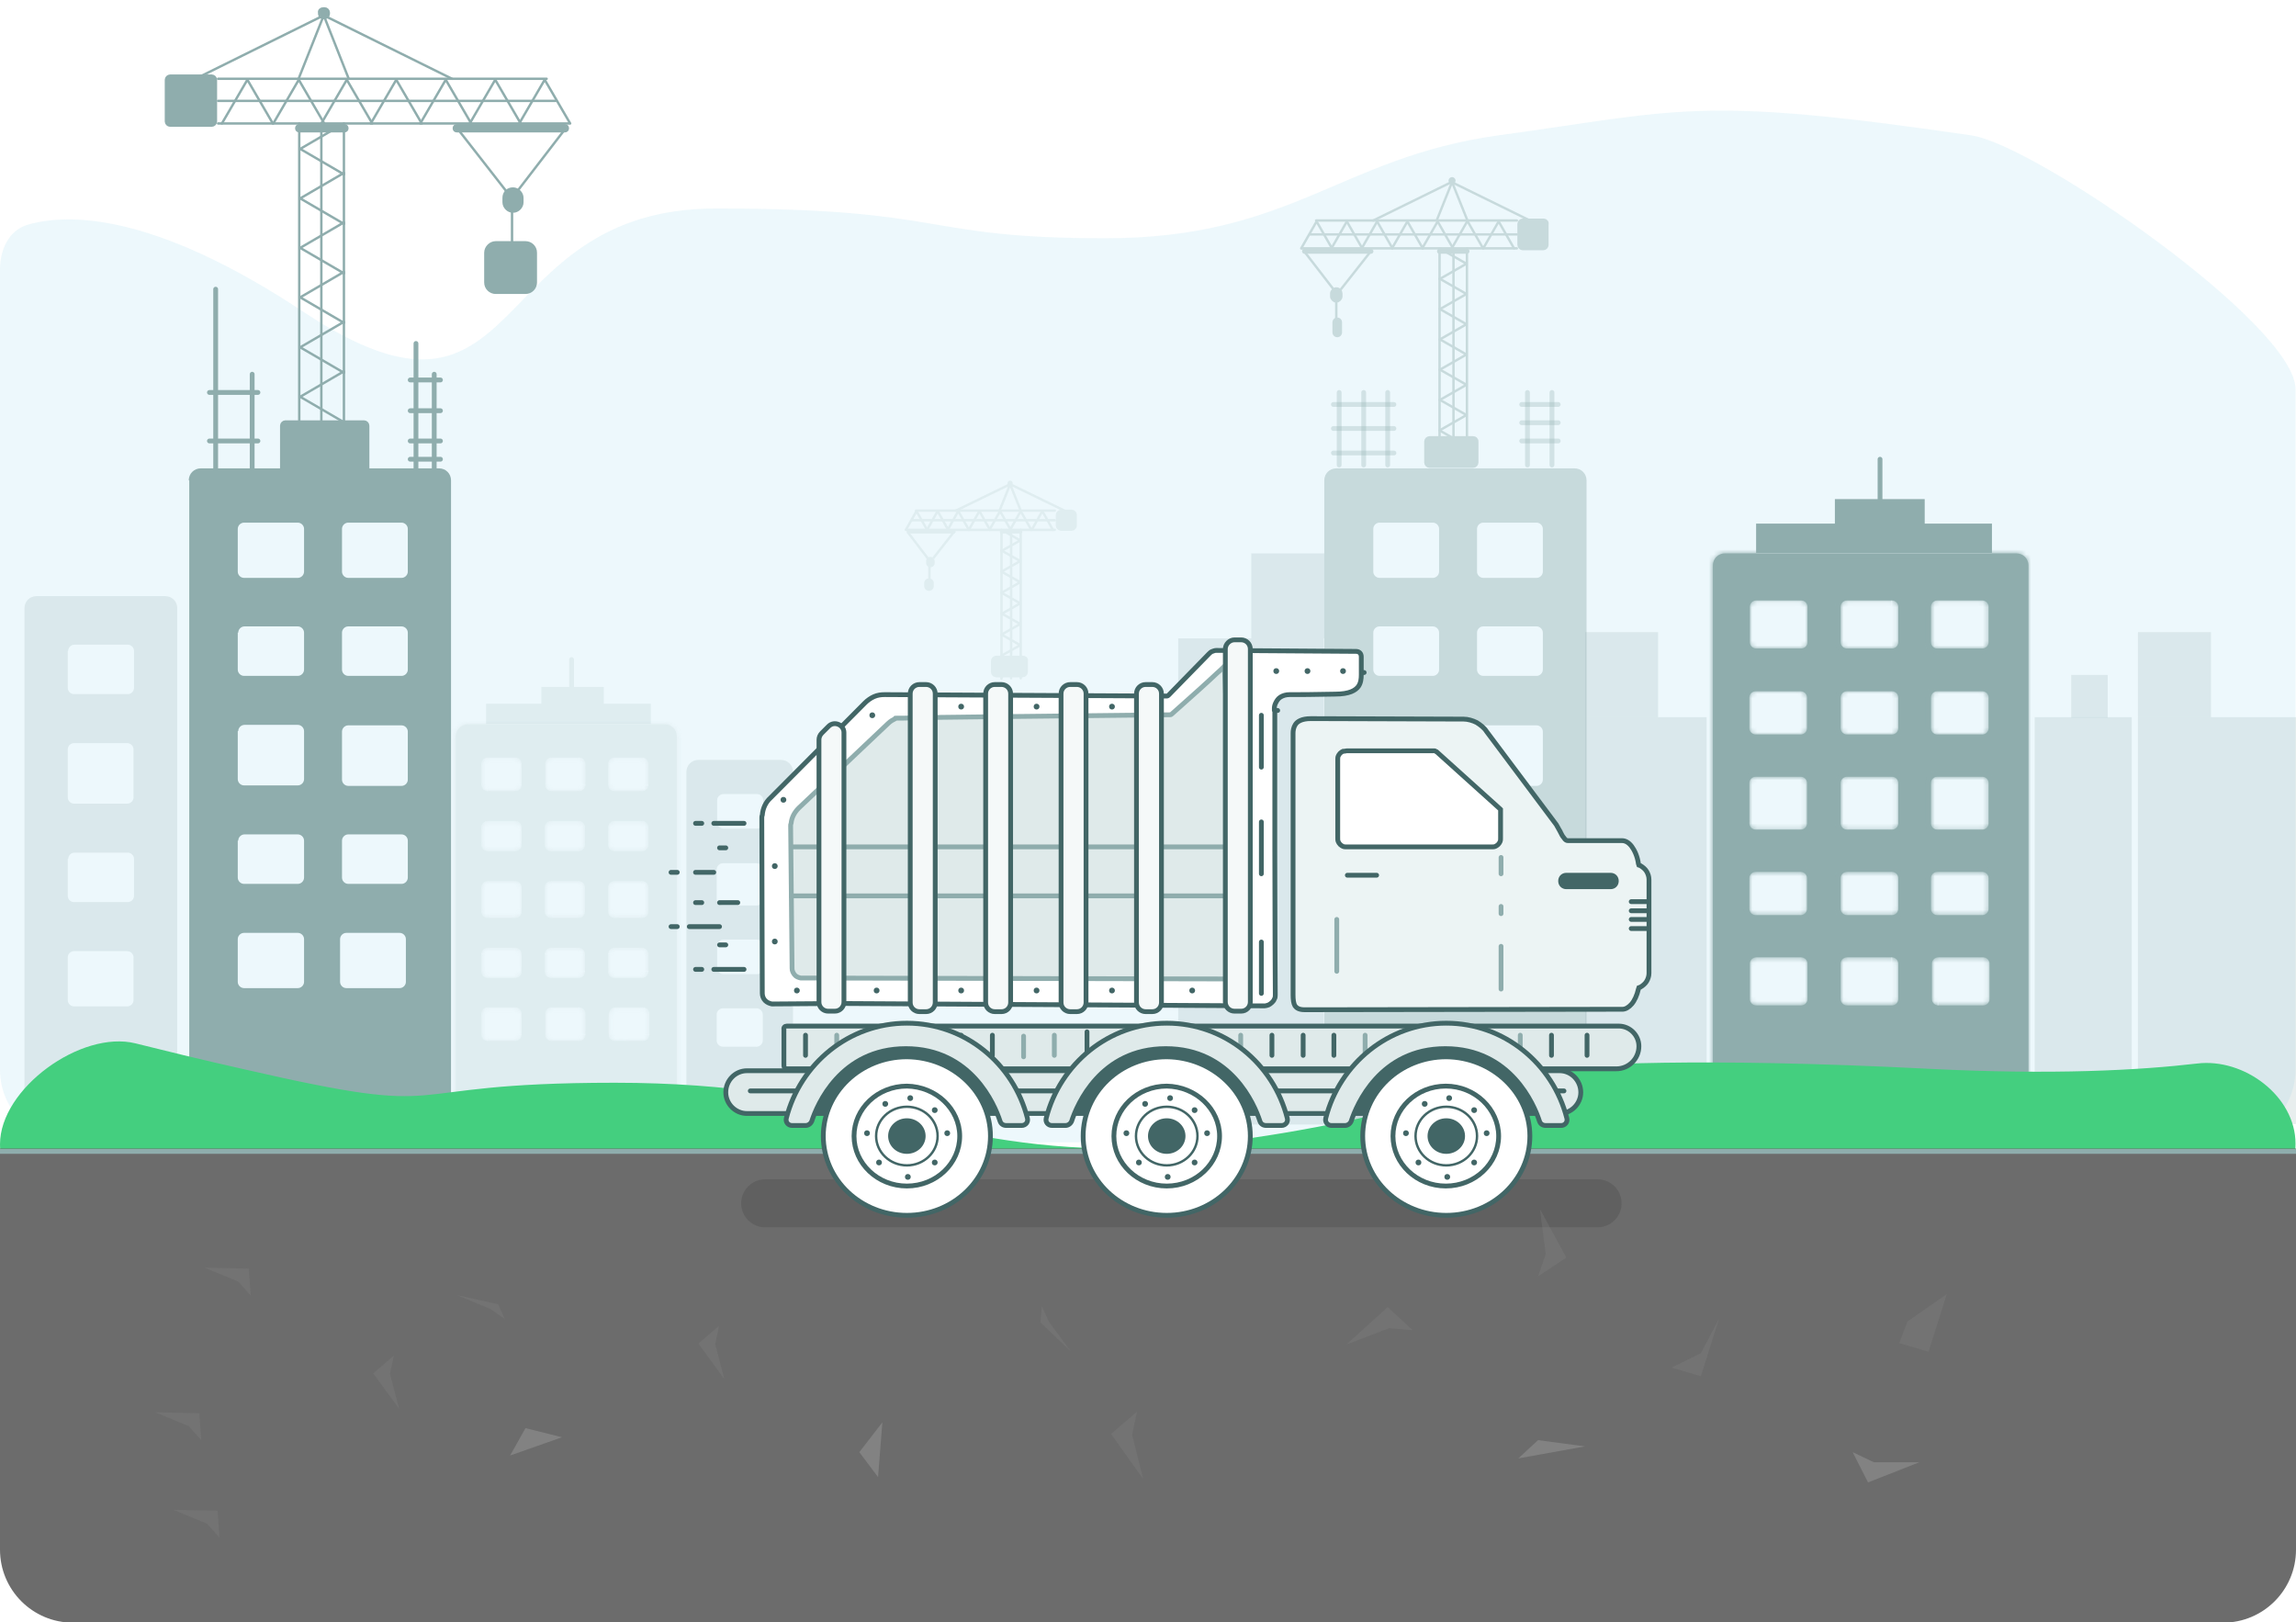 <?xml version="1.0" encoding="utf-8"?>
<!-- Generator: Adobe Illustrator 24.1.2, SVG Export Plug-In . SVG Version: 6.00 Build 0)  -->
<svg version="1.1" id="Layer_1" xmlns="http://www.w3.org/2000/svg" xmlns:xlink="http://www.w3.org/1999/xlink" x="0px" y="0px"
	 viewBox="0 0 478 337.7" style="enable-background:new 0 0 478 337.7;" xml:space="preserve">
<style type="text/css">
	.st0{opacity:0.1;}
	.st1{fill:#49B9DD;}
	.st2{opacity:0.2;fill-rule:evenodd;clip-rule:evenodd;fill:#8FADAD;enable-background:new    ;}
	.st3{opacity:0.15;}
	.st4{fill-rule:evenodd;clip-rule:evenodd;fill:#8FADAD;}
	.st5{fill-rule:evenodd;clip-rule:evenodd;fill:#FFFFFF;filter:url(#Adobe_OpacityMaskFilter);}
	.st6{mask:url(#path-4-inside-1_1_);fill:#8FADAD;}
	.st7{fill:#8FADAD;stroke:#8FADAD;}
	.st8{fill:none;stroke:#8FADAD;stroke-linecap:round;stroke-linejoin:round;}
	.st9{opacity:0.2;fill:#8FADAD;enable-background:new    ;}
	.st10{opacity:0.4;fill-rule:evenodd;clip-rule:evenodd;fill:#8FADAD;enable-background:new    ;}
	.st11{fill-rule:evenodd;clip-rule:evenodd;fill:#FFFFFF;filter:url(#Adobe_OpacityMaskFilter_1_);}
	.st12{mask:url(#path-19-inside-2_1_);fill:#8FADAD;}
	.st13{fill:#44CF7F;}
	.st14{fill:#6C6C6C;}
	
		.st15{opacity:0.2;fill:none;stroke:#333333;stroke-width:10;stroke-linecap:round;stroke-linejoin:round;enable-background:new    ;}
	.st16{fill:none;stroke:#426666;stroke-linecap:round;stroke-linejoin:round;}
	.st17{fill:#828282;}
	.st18{opacity:0.3;fill:#828282;enable-background:new    ;}
	.st19{fill:#8FADAD;stroke:#8FADAD;stroke-width:0.741;}
	.st20{fill:none;stroke:#8FADAD;stroke-width:0.5;stroke-linecap:round;}
	.st21{fill:none;stroke:#8FADAD;stroke-width:0.5;stroke-linecap:round;stroke-linejoin:round;}
	.st22{fill:none;stroke:#8FADAD;stroke-width:0.5;}
	.st23{opacity:0.4;}
	.st24{fill:#8FADAD;stroke:#8FADAD;stroke-width:0.453;}
	.st25{fill:#8FADAD;stroke:#8FADAD;stroke-width:0.68;}
	.st26{fill:none;stroke:#8FADAD;stroke-width:2;stroke-linecap:round;stroke-linejoin:round;}
	.st27{fill:#8FADAD;stroke:#8FADAD;stroke-width:0.313;}
	.st28{fill:#8FADAD;stroke:#8FADAD;stroke-width:0.47;}
	.st29{fill:#8FADAD;stroke:#8FADAD;stroke-width:0.783;}
	.st30{opacity:0.3;fill:none;stroke:#8FADAD;stroke-linecap:round;stroke-linejoin:round;enable-background:new    ;}
	.st31{fill:none;stroke:#8FADAD;}
	.st32{fill:#DFEAEA;stroke:#426666;}
	.st33{fill:#ECF4F4;stroke:#426666;}
	.st34{fill:#FFFFFF;stroke:#426666;}
	.st35{fill:#FFFFFF;stroke:#426666;stroke-linecap:round;stroke-linejoin:round;}
	.st36{fill:#DFEAEA;stroke:#8FADAD;stroke-linecap:round;stroke-linejoin:round;}
	.st37{fill:#426666;}
	.st38{fill:#F5F9F9;stroke:#426666;}
	.st39{fill:#426666;stroke:#426666;}
	.st40{fill:none;stroke:#426666;}
	.st41{fill:none;stroke:#426666;stroke-width:0.5;}
	.st42{fill:#DFEAEA;stroke:#426666;stroke-linecap:round;stroke-linejoin:round;}
</style>
<g>
	<g class="st0">
		<path class="st1" d="M0,56.1C0,52,1.8,48,5.7,46.8c8.2-2.4,26-2.8,57.6,18.2c47,31.1,36.8-21.6,85.8-21.6s42.2,6.2,81,6.2
			s48.8-16.8,81.7-21.4c38.1-5.2,41.5-8.4,98.7,0l0,0c13.3,2,67.4,39.4,67.4,52.8v141.6c0,8.4-6.8,15.2-15.2,15.2H15.2
			C6.8,237.8,0,231,0,222.7V56.1z"/>
	</g>
	<path class="st2" d="M5.1,126.6c0-1.4,1.1-2.5,2.5-2.5h26.8c1.4,0,2.5,1.1,2.5,2.5v108.8c0,1.4-1.1,2.5-2.5,2.5H7.6
		c-1.4,0-2.5-1.1-2.5-2.5V126.6z M14.2,135.5c0-0.7,0.6-1.3,1.3-1.3h11.1c0.7,0,1.3,0.6,1.3,1.3v7.7c0,0.7-0.6,1.3-1.3,1.3H15.4
		c-0.7,0-1.3-0.6-1.3-1.3V135.5z M15.4,154.7c-0.7,0-1.3,0.6-1.3,1.3v10c0,0.7,0.6,1.3,1.3,1.3h11.1c0.7,0,1.3-0.6,1.3-1.3v-10
		c0-0.7-0.6-1.3-1.3-1.3H15.4z M14.2,178.8c0-0.7,0.6-1.3,1.3-1.3h11.1c0.7,0,1.3,0.6,1.3,1.3v7.7c0,0.7-0.6,1.3-1.3,1.3H15.4
		c-0.7,0-1.3-0.6-1.3-1.3V178.8z M15.4,198c-0.7,0-1.3,0.6-1.3,1.3v8.9c0,0.7,0.6,1.3,1.3,1.3h11.1c0.7,0,1.3-0.6,1.3-1.3v-8.9
		c0-0.7-0.6-1.3-1.3-1.3H15.4z"/>
	<path class="st2" d="M142.9,160.7c0-1.4,1.1-2.5,2.5-2.5h17.2c1.4,0,2.5,1.1,2.5,2.5v74.6c0,1.4-1.1,2.5-2.5,2.5h-17.2
		c-1.4,0-2.5-1.1-2.5-2.5V160.7z M149.3,166.6c0-0.7,0.6-1.3,1.3-1.3h7c0.7,0,1.3,0.6,1.3,1.3v4.6c0,0.7-0.6,1.3-1.3,1.3h-7
		c-0.7,0-1.3-0.6-1.3-1.3V166.6z M150.5,179.7c-0.7,0-1.3,0.6-1.3,1.3v6.2c0,0.7,0.6,1.3,1.3,1.3h7c0.7,0,1.3-0.6,1.3-1.3v-6.2
		c0-0.7-0.6-1.3-1.3-1.3H150.5z M149.3,196.9c0-0.7,0.6-1.3,1.3-1.3h7c0.7,0,1.3,0.6,1.3,1.3v4.6c0,0.7-0.6,1.3-1.3,1.3h-7
		c-0.7,0-1.3-0.6-1.3-1.3V196.9z M150.5,209.9c-0.7,0-1.3,0.6-1.3,1.3v5.4c0,0.7,0.6,1.3,1.3,1.3h7c0.7,0,1.3-0.6,1.3-1.3v-5.4
		c0-0.7-0.6-1.3-1.3-1.3H150.5z"/>
	<g class="st3">
		<path class="st4" d="M97.4,150.8c-1.4,0-2.5,1.1-2.5,2.5v78.1c0,1.4,1.1,2.5,2.5,2.5h41c1.4,0,2.5-1.1,2.5-2.5v-78.1
			c0-1.4-1.1-2.5-2.5-2.5H97.4z M114.7,170.9c-0.7,0-1.3,0.6-1.3,1.3v3.7c0,0.7,0.6,1.3,1.3,1.3h5.8c0.7,0,1.3-0.6,1.3-1.3v-3.7
			c0-0.7-0.6-1.3-1.3-1.3H114.7z M113.5,159c0-0.7,0.6-1.3,1.3-1.3h5.8c0.7,0,1.3,0.6,1.3,1.3v4.4c0,0.7-0.6,1.3-1.3,1.3h-5.8
			c-0.7,0-1.3-0.6-1.3-1.3V159z M114.7,183.4c-0.7,0-1.3,0.6-1.3,1.3v5.1c0,0.7,0.6,1.3,1.3,1.3h5.8c0.7,0,1.3-0.6,1.3-1.3v-5.1
			c0-0.7-0.6-1.3-1.3-1.3H114.7z M113.5,211c0-0.7,0.6-1.3,1.3-1.3h5.8c0.7,0,1.3,0.6,1.3,1.3v4.4c0,0.7-0.6,1.3-1.3,1.3h-5.8
			c-0.7,0-1.3-0.6-1.3-1.3V211z M114.7,197.3c-0.7,0-1.3,0.6-1.3,1.3v3.7c0,0.7,0.6,1.3,1.3,1.3h5.8c0.7,0,1.3-0.6,1.3-1.3v-3.7
			c0-0.7-0.6-1.3-1.3-1.3H114.7z M126.6,159c0-0.7,0.6-1.3,1.3-1.3h5.8c0.7,0,1.3,0.6,1.3,1.3v4.4c0,0.7-0.6,1.3-1.3,1.3h-5.8
			c-0.7,0-1.3-0.6-1.3-1.3V159z M127.9,170.9c-0.7,0-1.3,0.6-1.3,1.3v3.7c0,0.7,0.6,1.3,1.3,1.3h5.8c0.7,0,1.3-0.6,1.3-1.3v-3.7
			c0-0.7-0.6-1.3-1.3-1.3H127.9z M126.6,184.7c0-0.7,0.6-1.3,1.3-1.3h5.8c0.7,0,1.3,0.6,1.3,1.3v5.1c0,0.7-0.6,1.3-1.3,1.3h-5.8
			c-0.7,0-1.3-0.6-1.3-1.3V184.7z M127.9,197.3c-0.7,0-1.3,0.6-1.3,1.3v3.7c0,0.7,0.6,1.3,1.3,1.3h5.8c0.7,0,1.3-0.6,1.3-1.3v-3.7
			c0-0.7-0.6-1.3-1.3-1.3H127.9z M126.8,211c0-0.7,0.6-1.3,1.3-1.3h5.8c0.7,0,1.3,0.6,1.3,1.3v4.4c0,0.7-0.6,1.3-1.3,1.3H128
			c-0.7,0-1.3-0.6-1.3-1.3V211z M101.5,170.9c-0.7,0-1.3,0.6-1.3,1.3v3.7c0,0.7,0.6,1.3,1.3,1.3h5.8c0.7,0,1.3-0.6,1.3-1.3v-3.7
			c0-0.7-0.6-1.3-1.3-1.3H101.5z M100.2,159c0-0.7,0.6-1.3,1.3-1.3h5.8c0.7,0,1.3,0.6,1.3,1.3v4.4c0,0.7-0.6,1.3-1.3,1.3h-5.8
			c-0.7,0-1.3-0.6-1.3-1.3V159z M101.5,183.4c-0.7,0-1.3,0.6-1.3,1.3v5.1c0,0.7,0.6,1.3,1.3,1.3h5.8c0.7,0,1.3-0.6,1.3-1.3v-5.1
			c0-0.7-0.6-1.3-1.3-1.3H101.5z M100.2,211c0-0.7,0.6-1.3,1.3-1.3h5.8c0.7,0,1.3,0.6,1.3,1.3v4.4c0,0.7-0.6,1.3-1.3,1.3h-5.8
			c-0.7,0-1.3-0.6-1.3-1.3V211z M101.5,197.3c-0.7,0-1.3,0.6-1.3,1.3v3.7c0,0.7,0.6,1.3,1.3,1.3h5.8c0.7,0,1.3-0.6,1.3-1.3v-3.7
			c0-0.7-0.6-1.3-1.3-1.3H101.5z"/>
		<defs>
			<filter id="Adobe_OpacityMaskFilter" filterUnits="userSpaceOnUse" x="93.6" y="149.6" width="48.6" height="85.7">
				<feColorMatrix  type="matrix" values="1 0 0 0 0  0 1 0 0 0  0 0 1 0 0  0 0 0 1 0"/>
			</filter>
		</defs>
		<mask maskUnits="userSpaceOnUse" x="93.6" y="149.6" width="48.6" height="85.7" id="path-4-inside-1_1_">
			<path class="st5" d="M97.4,150.8c-1.4,0-2.5,1.1-2.5,2.5v78.1c0,1.4,1.1,2.5,2.5,2.5h41c1.4,0,2.5-1.1,2.5-2.5v-78.1
				c0-1.4-1.1-2.5-2.5-2.5H97.4z M114.7,170.9c-0.7,0-1.3,0.6-1.3,1.3v3.7c0,0.7,0.6,1.3,1.3,1.3h5.8c0.7,0,1.3-0.6,1.3-1.3v-3.7
				c0-0.7-0.6-1.3-1.3-1.3H114.7z M113.5,159c0-0.7,0.6-1.3,1.3-1.3h5.8c0.7,0,1.3,0.6,1.3,1.3v4.4c0,0.7-0.6,1.3-1.3,1.3h-5.8
				c-0.7,0-1.3-0.6-1.3-1.3V159z M114.7,183.4c-0.7,0-1.3,0.6-1.3,1.3v5.1c0,0.7,0.6,1.3,1.3,1.3h5.8c0.7,0,1.3-0.6,1.3-1.3v-5.1
				c0-0.7-0.6-1.3-1.3-1.3H114.7z M113.5,211c0-0.7,0.6-1.3,1.3-1.3h5.8c0.7,0,1.3,0.6,1.3,1.3v4.4c0,0.7-0.6,1.3-1.3,1.3h-5.8
				c-0.7,0-1.3-0.6-1.3-1.3V211z M114.7,197.3c-0.7,0-1.3,0.6-1.3,1.3v3.7c0,0.7,0.6,1.3,1.3,1.3h5.8c0.7,0,1.3-0.6,1.3-1.3v-3.7
				c0-0.7-0.6-1.3-1.3-1.3H114.7z M126.6,159c0-0.7,0.6-1.3,1.3-1.3h5.8c0.7,0,1.3,0.6,1.3,1.3v4.4c0,0.7-0.6,1.3-1.3,1.3h-5.8
				c-0.7,0-1.3-0.6-1.3-1.3V159z M127.9,170.9c-0.7,0-1.3,0.6-1.3,1.3v3.7c0,0.7,0.6,1.3,1.3,1.3h5.8c0.7,0,1.3-0.6,1.3-1.3v-3.7
				c0-0.7-0.6-1.3-1.3-1.3H127.9z M126.6,184.7c0-0.7,0.6-1.3,1.3-1.3h5.8c0.7,0,1.3,0.6,1.3,1.3v5.1c0,0.7-0.6,1.3-1.3,1.3h-5.8
				c-0.7,0-1.3-0.6-1.3-1.3V184.7z M127.9,197.3c-0.7,0-1.3,0.6-1.3,1.3v3.7c0,0.7,0.6,1.3,1.3,1.3h5.8c0.7,0,1.3-0.6,1.3-1.3v-3.7
				c0-0.7-0.6-1.3-1.3-1.3H127.9z M126.8,211c0-0.7,0.6-1.3,1.3-1.3h5.8c0.7,0,1.3,0.6,1.3,1.3v4.4c0,0.7-0.6,1.3-1.3,1.3H128
				c-0.7,0-1.3-0.6-1.3-1.3V211z M101.5,170.9c-0.7,0-1.3,0.6-1.3,1.3v3.7c0,0.7,0.6,1.3,1.3,1.3h5.8c0.7,0,1.3-0.6,1.3-1.3v-3.7
				c0-0.7-0.6-1.3-1.3-1.3H101.5z M100.2,159c0-0.7,0.6-1.3,1.3-1.3h5.8c0.7,0,1.3,0.6,1.3,1.3v4.4c0,0.7-0.6,1.3-1.3,1.3h-5.8
				c-0.7,0-1.3-0.6-1.3-1.3V159z M101.5,183.4c-0.7,0-1.3,0.6-1.3,1.3v5.1c0,0.7,0.6,1.3,1.3,1.3h5.8c0.7,0,1.3-0.6,1.3-1.3v-5.1
				c0-0.7-0.6-1.3-1.3-1.3H101.5z M100.2,211c0-0.7,0.6-1.3,1.3-1.3h5.8c0.7,0,1.3,0.6,1.3,1.3v4.4c0,0.7-0.6,1.3-1.3,1.3h-5.8
				c-0.7,0-1.3-0.6-1.3-1.3V211z M101.5,197.3c-0.7,0-1.3,0.6-1.3,1.3v3.7c0,0.7,0.6,1.3,1.3,1.3h5.8c0.7,0,1.3-0.6,1.3-1.3v-3.7
				c0-0.7-0.6-1.3-1.3-1.3H101.5z"/>
		</mask>
		<path class="st6" d="M96.1,153.4c0-0.7,0.6-1.3,1.3-1.3v-2.5c-2.1,0-3.8,1.7-3.8,3.8H96.1z M96.1,231.5v-78.1h-2.5v78.1H96.1z
			 M97.4,232.8c-0.7,0-1.3-0.6-1.3-1.3h-2.5c0,2.1,1.7,3.8,3.8,3.8V232.8z M138.3,232.8h-41v2.5h41V232.8z M139.6,231.5
			c0,0.7-0.6,1.3-1.3,1.3v2.5c2.1,0,3.8-1.7,3.8-3.8H139.6z M139.6,153.4v78.1h2.5v-78.1H139.6z M138.3,152.1c0.7,0,1.3,0.6,1.3,1.3
			h2.5c0-2.1-1.7-3.8-3.8-3.8V152.1z M97.4,152.1h41v-2.5h-41V152.1z M114.7,172.2L114.7,172.2v-2.5c-1.4,0-2.5,1.1-2.5,2.5H114.7z
			 M114.7,175.9v-3.7h-2.5v3.7H114.7z M114.7,175.9h-2.5c0,1.4,1.1,2.5,2.5,2.5V175.9z M120.5,175.9h-5.8v2.5h5.8V175.9z
			 M120.5,175.9v2.5c1.4,0,2.5-1.1,2.5-2.5H120.5z M120.5,172.2v3.7h2.5v-3.7H120.5z M120.5,172.2L120.5,172.2h2.5
			c0-1.4-1.1-2.5-2.5-2.5V172.2z M114.7,172.2h5.8v-2.5h-5.8V172.2z M114.7,156.5c-1.4,0-2.5,1.1-2.5,2.5h2.5l0,0V156.5z
			 M120.5,156.5h-5.8v2.5h5.8V156.5z M123.1,159c0-1.4-1.1-2.5-2.5-2.5v2.5H123.1z M123.1,163.4V159h-2.5v4.4H123.1z M120.5,166
			c1.4,0,2.5-1.1,2.5-2.5h-2.5l0,0V166z M114.7,166h5.8v-2.5h-5.8V166z M112.2,163.4c0,1.4,1.1,2.5,2.5,2.5v-2.5H112.2z M112.2,159
			v4.4h2.5V159H112.2z M114.7,184.7v-2.5c-1.4,0-2.5,1.1-2.5,2.5H114.7z M114.7,189.8v-5.1h-2.5v5.1H114.7z M114.7,189.8h-2.5
			c0,1.4,1.1,2.5,2.5,2.5V189.8z M120.5,189.8h-5.8v2.5h5.8V189.8z M120.5,189.8v2.5c1.4,0,2.5-1.1,2.5-2.5H120.5z M120.5,184.7v5.1
			h2.5v-5.1H120.5z M120.5,184.7h2.5c0-1.4-1.1-2.5-2.5-2.5V184.7z M114.7,184.7h5.8v-2.5h-5.8V184.7z M114.7,208.5
			c-1.4,0-2.5,1.1-2.5,2.5h2.5V208.5z M120.5,208.5h-5.8v2.5h5.8V208.5z M123.1,211c0-1.4-1.1-2.5-2.5-2.5v2.5H123.1z M123.1,215.4
			V211h-2.5v4.4H123.1z M120.5,218c1.4,0,2.5-1.1,2.5-2.5h-2.5V218z M114.7,218h5.8v-2.5h-5.8V218z M112.2,215.4
			c0,1.4,1.1,2.5,2.5,2.5v-2.5H112.2z M112.2,211v4.4h2.5V211H112.2z M114.7,198.5V196c-1.4,0-2.5,1.1-2.5,2.5H114.7z M114.7,202.3
			v-3.7h-2.5v3.7H114.7z M114.7,202.3h-2.5c0,1.4,1.1,2.5,2.5,2.5V202.3z M120.5,202.3h-5.8v2.5h5.8V202.3z M120.5,202.3v2.5
			c1.4,0,2.5-1.1,2.5-2.5H120.5z M120.5,198.5v3.7h2.5v-3.7H120.5z M120.5,198.5h2.5c0-1.4-1.1-2.5-2.5-2.5V198.5z M114.7,198.5h5.8
			V196h-5.8V198.5z M127.9,156.5c-1.4,0-2.5,1.1-2.5,2.5h2.5l0,0V156.5z M133.7,156.5h-5.8v2.5h5.8V156.5z M136.2,159
			c0-1.4-1.1-2.5-2.5-2.5v2.5H136.2z M136.2,163.4V159h-2.5v4.4H136.2z M133.7,166c1.4,0,2.5-1.1,2.5-2.5h-2.5l0,0V166z M127.9,166
			h5.8v-2.5h-5.8V166z M125.4,163.4c0,1.4,1.1,2.5,2.5,2.5v-2.5H125.4z M125.4,159v4.4h2.5V159H125.4z M127.9,172.2L127.9,172.2
			v-2.5c-1.4,0-2.5,1.1-2.5,2.5H127.9z M127.9,175.9v-3.7h-2.5v3.7H127.9z M127.9,175.9h-2.5c0,1.4,1.1,2.5,2.5,2.5V175.9z
			 M133.7,175.9h-5.8v2.5h5.8V175.9z M133.7,175.9v2.5c1.4,0,2.5-1.1,2.5-2.5H133.7z M133.7,172.2v3.7h2.5v-3.7H133.7z M133.7,172.2
			L133.7,172.2h2.5c0-1.4-1.1-2.5-2.5-2.5V172.2z M127.9,172.2h5.8v-2.5h-5.8V172.2z M127.9,182.2c-1.4,0-2.5,1.1-2.5,2.5h2.5V182.2
			z M133.7,182.2h-5.8v2.5h5.8V182.2z M136.2,184.7c0-1.4-1.1-2.5-2.5-2.5v2.5H136.2z M136.2,189.8v-5.1h-2.5v5.1H136.2z
			 M133.7,192.3c1.4,0,2.5-1.1,2.5-2.5h-2.5V192.3z M127.9,192.3h5.8v-2.5h-5.8V192.3z M125.4,189.8c0,1.4,1.1,2.5,2.5,2.5v-2.5
			H125.4z M125.4,184.7v5.1h2.5v-5.1H125.4z M127.9,198.5V196c-1.4,0-2.5,1.1-2.5,2.5H127.9z M127.9,202.3v-3.7h-2.5v3.7H127.9z
			 M127.9,202.3h-2.5c0,1.4,1.1,2.5,2.5,2.5V202.3z M133.7,202.3h-5.8v2.5h5.8V202.3z M133.7,202.3v2.5c1.4,0,2.5-1.1,2.5-2.5H133.7
			z M133.7,198.5v3.7h2.5v-3.7H133.7z M133.7,198.5h2.5c0-1.4-1.1-2.5-2.5-2.5V198.5z M127.9,198.5h5.8V196h-5.8V198.5z M128,208.5
			c-1.4,0-2.5,1.1-2.5,2.5h2.5V208.5z M133.8,208.5H128v2.5h5.8V208.5z M136.3,211c0-1.4-1.1-2.5-2.5-2.5v2.5H136.3z M136.3,215.4
			V211h-2.5v4.4H136.3z M133.8,218c1.4,0,2.5-1.1,2.5-2.5h-2.5V218z M128,218h5.8v-2.5H128V218z M125.5,215.4c0,1.4,1.1,2.5,2.5,2.5
			v-2.5H125.5z M125.5,211v4.4h2.5V211H125.5z M101.5,172.2L101.5,172.2v-2.5c-1.4,0-2.5,1.1-2.5,2.5H101.5z M101.5,175.9v-3.7h-2.5
			v3.7H101.5z M101.5,175.9L101.5,175.9h-2.5c0,1.4,1.1,2.5,2.5,2.5V175.9z M107.3,175.9h-5.8v2.5h5.8V175.9z M107.3,175.9v2.5
			c1.4,0,2.5-1.1,2.5-2.5H107.3z M107.3,172.2v3.7h2.5v-3.7H107.3z M107.3,172.2L107.3,172.2h2.5c0-1.4-1.1-2.5-2.5-2.5V172.2z
			 M101.5,172.2h5.8v-2.5h-5.8V172.2z M101.5,156.5c-1.4,0-2.5,1.1-2.5,2.5h2.5l0,0V156.5z M107.3,156.5h-5.8v2.5h5.8V156.5z
			 M109.8,159c0-1.4-1.1-2.5-2.5-2.5v2.5H109.8z M109.8,163.4V159h-2.5v4.4H109.8z M107.3,166c1.4,0,2.5-1.1,2.5-2.5h-2.5l0,0V166z
			 M101.5,166h5.8v-2.5h-5.8V166z M98.9,163.4c0,1.4,1.1,2.5,2.5,2.5v-2.5l0,0H98.9z M98.9,159v4.4h2.5V159H98.9z M101.5,184.7v-2.5
			c-1.4,0-2.5,1.1-2.5,2.5H101.5z M101.5,189.8v-5.1h-2.5v5.1H101.5z M101.5,189.8L101.5,189.8h-2.5c0,1.4,1.1,2.5,2.5,2.5V189.8z
			 M107.3,189.8h-5.8v2.5h5.8V189.8z M107.3,189.8v2.5c1.4,0,2.5-1.1,2.5-2.5H107.3z M107.3,184.7v5.1h2.5v-5.1H107.3z M107.3,184.7
			h2.5c0-1.4-1.1-2.5-2.5-2.5V184.7z M101.5,184.7h5.8v-2.5h-5.8V184.7z M101.5,208.5c-1.4,0-2.5,1.1-2.5,2.5h2.5V208.5z
			 M107.3,208.5h-5.8v2.5h5.8V208.5z M109.8,211c0-1.4-1.1-2.5-2.5-2.5v2.5H109.8z M109.8,215.4V211h-2.5v4.4H109.8z M107.3,218
			c1.4,0,2.5-1.1,2.5-2.5h-2.5V218z M101.5,218h5.8v-2.5h-5.8V218z M98.9,215.4c0,1.4,1.1,2.5,2.5,2.5v-2.5l0,0H98.9z M98.9,211v4.4
			h2.5V211H98.9z M101.5,198.6V196c-1.4,0-2.5,1.1-2.5,2.5H101.5z M101.5,202.3v-3.7h-2.5v3.7H101.5z M101.5,202.3L101.5,202.3h-2.5
			c0,1.4,1.1,2.5,2.5,2.5V202.3z M107.3,202.3h-5.8v2.5h5.8V202.3z M107.3,202.3v2.5c1.4,0,2.5-1.1,2.5-2.5H107.3z M107.3,198.6v3.7
			h2.5v-3.7H107.3z M107.3,198.6h2.5c0-1.4-1.1-2.5-2.5-2.5V198.6z M101.5,198.6h5.8V196h-5.8V198.6z"/>
	</g>
	<g class="st3">
		<rect x="101.7" y="147" class="st7" width="33.3" height="3.2"/>
		<rect x="113.2" y="143.5" class="st7" width="12" height="3.2"/>
		<line class="st8" x1="119" y1="143.1" x2="119" y2="137.3"/>
	</g>
	<rect x="330" y="131.6" class="st9" width="15.2" height="17.7"/>
	<rect x="445.1" y="131.6" class="st9" width="15.2" height="17.7"/>
	<rect x="260.5" y="115.2" class="st9" width="15.2" height="17.7"/>
	<rect x="431.2" y="140.5" class="st9" width="7.6" height="8.9"/>
	<rect x="330" y="149.3" class="st9" width="25.3" height="84.7"/>
	<rect x="445.1" y="149.3" class="st9" width="32.9" height="84.7"/>
	<rect x="245.3" y="132.9" class="st9" width="30.3" height="101.2"/>
	<path class="st9" d="M423.6,149.3h20.2v88.5h-20.2V149.3z"/>
	<path class="st4" d="M39.3,100c0-1.4,1.1-2.5,2.5-2.5h49.6c1.4,0,2.5,1.1,2.5,2.5v131.5c0,1.4-1.1,2.5-2.5,2.5H41.9
		c-1.4,0-2.5-1.1-2.5-2.5V100z M49.6,131.7c0-0.7,0.6-1.3,1.3-1.3H62c0.7,0,1.3,0.6,1.3,1.3v7.7c0,0.7-0.6,1.3-1.3,1.3H50.8
		c-0.7,0-1.3-0.6-1.3-1.3V131.7z M50.8,108.8c-0.7,0-1.3,0.6-1.3,1.3v8.9c0,0.7,0.6,1.3,1.3,1.3H62c0.7,0,1.3-0.6,1.3-1.3v-8.9
		c0-0.7-0.6-1.3-1.3-1.3H50.8z M49.6,152.2c0-0.7,0.6-1.3,1.3-1.3H62c0.7,0,1.3,0.6,1.3,1.3v10c0,0.7-0.6,1.3-1.3,1.3H50.8
		c-0.7,0-1.3-0.6-1.3-1.3V152.2z M50.8,194.2c-0.7,0-1.3,0.6-1.3,1.3v8.9c0,0.7,0.6,1.3,1.3,1.3H62c0.7,0,1.3-0.6,1.3-1.3v-8.9
		c0-0.7-0.6-1.3-1.3-1.3H50.8z M49.6,175c0-0.7,0.6-1.3,1.3-1.3H62c0.7,0,1.3,0.6,1.3,1.3v7.7c0,0.7-0.6,1.3-1.3,1.3H50.8
		c-0.7,0-1.3-0.6-1.3-1.3V175z M72.5,108.8c-0.7,0-1.3,0.6-1.3,1.3v8.9c0,0.7,0.6,1.3,1.3,1.3h11.1c0.7,0,1.3-0.6,1.3-1.3v-8.9
		c0-0.7-0.6-1.3-1.3-1.3H72.5z M71.2,131.7c0-0.7,0.6-1.3,1.3-1.3h11.1c0.7,0,1.3,0.6,1.3,1.3v7.7c0,0.7-0.6,1.3-1.3,1.3H72.5
		c-0.7,0-1.3-0.6-1.3-1.3V131.7z M72.5,151c-0.7,0-1.3,0.6-1.3,1.3v10c0,0.7,0.6,1.3,1.3,1.3h11.1c0.7,0,1.3-0.6,1.3-1.3v-10
		c0-0.7-0.6-1.3-1.3-1.3H72.5z M71.2,175c0-0.7,0.6-1.3,1.3-1.3h11.1c0.7,0,1.3,0.6,1.3,1.3v7.7c0,0.7-0.6,1.3-1.3,1.3H72.5
		c-0.7,0-1.3-0.6-1.3-1.3V175z M72.1,194.2c-0.7,0-1.3,0.6-1.3,1.3v8.9c0,0.7,0.6,1.3,1.3,1.3h11.1c0.7,0,1.3-0.6,1.3-1.3v-8.9
		c0-0.7-0.6-1.3-1.3-1.3H72.1z"/>
	<path class="st10" d="M275.7,100c0-1.4,1.1-2.5,2.5-2.5h49.6c1.4,0,2.5,1.1,2.5,2.5v131.5c0,1.4-1.1,2.5-2.5,2.5h-49.6
		c-1.4,0-2.5-1.1-2.5-2.5V100z M285.9,131.7c0-0.7,0.6-1.3,1.3-1.3h11.1c0.7,0,1.3,0.6,1.3,1.3v7.7c0,0.7-0.6,1.3-1.3,1.3h-11.1
		c-0.7,0-1.3-0.6-1.3-1.3V131.7z M287.2,108.8c-0.7,0-1.3,0.6-1.3,1.3v8.9c0,0.7,0.6,1.3,1.3,1.3h11.1c0.7,0,1.3-0.6,1.3-1.3v-8.9
		c0-0.7-0.6-1.3-1.3-1.3H287.2z M285.9,152.2c0-0.7,0.6-1.3,1.3-1.3h11.1c0.7,0,1.3,0.6,1.3,1.3v10c0,0.7-0.6,1.3-1.3,1.3h-11.1
		c-0.7,0-1.3-0.6-1.3-1.3V152.2z M287.2,194.2c-0.7,0-1.3,0.6-1.3,1.3v8.9c0,0.7,0.6,1.3,1.3,1.3h11.1c0.7,0,1.3-0.6,1.3-1.3v-8.9
		c0-0.7-0.6-1.3-1.3-1.3H287.2z M285.9,175c0-0.7,0.6-1.3,1.3-1.3h11.1c0.7,0,1.3,0.6,1.3,1.3v7.7c0,0.7-0.6,1.3-1.3,1.3h-11.1
		c-0.7,0-1.3-0.6-1.3-1.3V175z M308.8,108.8c-0.7,0-1.3,0.6-1.3,1.3v8.9c0,0.7,0.6,1.3,1.3,1.3h11.1c0.7,0,1.3-0.6,1.3-1.3v-8.9
		c0-0.7-0.6-1.3-1.3-1.3H308.8z M307.5,131.7c0-0.7,0.6-1.3,1.3-1.3h11.1c0.7,0,1.3,0.6,1.3,1.3v7.7c0,0.7-0.6,1.3-1.3,1.3h-11.1
		c-0.7,0-1.3-0.6-1.3-1.3V131.7z M308.8,151c-0.7,0-1.3,0.6-1.3,1.3v10c0,0.7,0.6,1.3,1.3,1.3h11.1c0.7,0,1.3-0.6,1.3-1.3v-10
		c0-0.7-0.6-1.3-1.3-1.3H308.8z M307.5,175c0-0.7,0.6-1.3,1.3-1.3h11.1c0.7,0,1.3,0.6,1.3,1.3v7.7c0,0.7-0.6,1.3-1.3,1.3h-11.1
		c-0.7,0-1.3-0.6-1.3-1.3V175z M308.4,194.2c-0.7,0-1.3,0.6-1.3,1.3v8.9c0,0.7,0.6,1.3,1.3,1.3h11.1c0.7,0,1.3-0.6,1.3-1.3v-8.9
		c0-0.7-0.6-1.3-1.3-1.3H308.4z"/>
	<path class="st4" d="M359.1,115.2c-1.4,0-2.5,1.1-2.5,2.5v113.8c0,1.4,1.1,2.5,2.5,2.5h60.7c1.4,0,2.5-1.1,2.5-2.5V117.7
		c0-1.4-1.1-2.5-2.5-2.5H359.1z M384.5,143.9c-0.7,0-1.3,0.6-1.3,1.3v6.4c0,0.7,0.6,1.3,1.3,1.3h9.4c0.7,0,1.3-0.6,1.3-1.3v-6.4
		c0-0.7-0.6-1.3-1.3-1.3H384.5z M383.2,126.3c0-0.7,0.6-1.3,1.3-1.3h9.4c0.7,0,1.3,0.6,1.3,1.3v7.4c0,0.7-0.6,1.3-1.3,1.3h-9.4
		c-0.7,0-1.3-0.6-1.3-1.3V126.3z M384.5,161.7c-0.7,0-1.3,0.6-1.3,1.3v8.4c0,0.7,0.6,1.3,1.3,1.3h9.4c0.7,0,1.3-0.6,1.3-1.3V163
		c0-0.7-0.6-1.3-1.3-1.3H384.5z M383.2,200.6c0-0.7,0.6-1.3,1.3-1.3h9.4c0.7,0,1.3,0.6,1.3,1.3v7.4c0,0.7-0.6,1.3-1.3,1.3h-9.4
		c-0.7,0-1.3-0.6-1.3-1.3V200.6z M384.5,181.5c-0.7,0-1.3,0.6-1.3,1.3v6.4c0,0.7,0.6,1.3,1.3,1.3h9.4c0.7,0,1.3-0.6,1.3-1.3v-6.4
		c0-0.7-0.6-1.3-1.3-1.3H384.5z M402,126.3c0-0.7,0.6-1.3,1.3-1.3h9.4c0.7,0,1.3,0.6,1.3,1.3v7.4c0,0.7-0.6,1.3-1.3,1.3h-9.4
		c-0.7,0-1.3-0.6-1.3-1.3V126.3z M403.3,143.9c-0.7,0-1.3,0.6-1.3,1.3v6.4c0,0.7,0.6,1.3,1.3,1.3h9.4c0.7,0,1.3-0.6,1.3-1.3v-6.4
		c0-0.7-0.6-1.3-1.3-1.3H403.3z M402,163c0-0.7,0.6-1.3,1.3-1.3h9.4c0.7,0,1.3,0.6,1.3,1.3v8.4c0,0.7-0.6,1.3-1.3,1.3h-9.4
		c-0.7,0-1.3-0.6-1.3-1.3V163z M403.3,181.5c-0.7,0-1.3,0.6-1.3,1.3v6.4c0,0.7,0.6,1.3,1.3,1.3h9.4c0.7,0,1.3-0.6,1.3-1.3v-6.4
		c0-0.7-0.6-1.3-1.3-1.3H403.3z M402.2,200.6c0-0.7,0.6-1.3,1.3-1.3h9.4c0.7,0,1.3,0.6,1.3,1.3v7.4c0,0.7-0.6,1.3-1.3,1.3h-9.4
		c-0.7,0-1.3-0.6-1.3-1.3V200.6z M365.5,143.9c-0.7,0-1.3,0.6-1.3,1.3v6.4c0,0.7,0.6,1.3,1.3,1.3h9.4c0.7,0,1.3-0.6,1.3-1.3v-6.4
		c0-0.7-0.6-1.3-1.3-1.3H365.5z M364.3,126.3c0-0.7,0.6-1.3,1.3-1.3h9.4c0.7,0,1.3,0.6,1.3,1.3v7.4c0,0.7-0.6,1.3-1.3,1.3h-9.4
		c-0.7,0-1.3-0.6-1.3-1.3V126.3z M365.5,161.7c-0.7,0-1.3,0.6-1.3,1.3v8.4c0,0.7,0.6,1.3,1.3,1.3h9.4c0.7,0,1.3-0.6,1.3-1.3V163
		c0-0.7-0.6-1.3-1.3-1.3H365.5z M364.3,200.6c0-0.7,0.6-1.3,1.3-1.3h9.4c0.7,0,1.3,0.6,1.3,1.3v7.4c0,0.7-0.6,1.3-1.3,1.3h-9.4
		c-0.7,0-1.3-0.6-1.3-1.3V200.6z M365.5,181.5c-0.7,0-1.3,0.6-1.3,1.3v6.4c0,0.7,0.6,1.3,1.3,1.3h9.4c0.7,0,1.3-0.6,1.3-1.3v-6.4
		c0-0.7-0.6-1.3-1.3-1.3H365.5z"/>
	<defs>
		<filter id="Adobe_OpacityMaskFilter_1_" filterUnits="userSpaceOnUse" x="355.3" y="113.9" width="68.3" height="121.4">
			<feColorMatrix  type="matrix" values="1 0 0 0 0  0 1 0 0 0  0 0 1 0 0  0 0 0 1 0"/>
		</filter>
	</defs>
	<mask maskUnits="userSpaceOnUse" x="355.3" y="113.9" width="68.3" height="121.4" id="path-19-inside-2_1_">
		<path class="st11" d="M359.1,115.2c-1.4,0-2.5,1.1-2.5,2.5v113.8c0,1.4,1.1,2.5,2.5,2.5h60.7c1.4,0,2.5-1.1,2.5-2.5V117.7
			c0-1.4-1.1-2.5-2.5-2.5H359.1z M384.5,143.9c-0.7,0-1.3,0.6-1.3,1.3v6.4c0,0.7,0.6,1.3,1.3,1.3h9.4c0.7,0,1.3-0.6,1.3-1.3v-6.4
			c0-0.7-0.6-1.3-1.3-1.3H384.5z M383.2,126.3c0-0.7,0.6-1.3,1.3-1.3h9.4c0.7,0,1.3,0.6,1.3,1.3v7.4c0,0.7-0.6,1.3-1.3,1.3h-9.4
			c-0.7,0-1.3-0.6-1.3-1.3V126.3z M384.5,161.7c-0.7,0-1.3,0.6-1.3,1.3v8.4c0,0.7,0.6,1.3,1.3,1.3h9.4c0.7,0,1.3-0.6,1.3-1.3V163
			c0-0.7-0.6-1.3-1.3-1.3H384.5z M383.2,200.6c0-0.7,0.6-1.3,1.3-1.3h9.4c0.7,0,1.3,0.6,1.3,1.3v7.4c0,0.7-0.6,1.3-1.3,1.3h-9.4
			c-0.7,0-1.3-0.6-1.3-1.3V200.6z M384.5,181.5c-0.7,0-1.3,0.6-1.3,1.3v6.4c0,0.7,0.6,1.3,1.3,1.3h9.4c0.7,0,1.3-0.6,1.3-1.3v-6.4
			c0-0.7-0.6-1.3-1.3-1.3H384.5z M402,126.3c0-0.7,0.6-1.3,1.3-1.3h9.4c0.7,0,1.3,0.6,1.3,1.3v7.4c0,0.7-0.6,1.3-1.3,1.3h-9.4
			c-0.7,0-1.3-0.6-1.3-1.3V126.3z M403.3,143.9c-0.7,0-1.3,0.6-1.3,1.3v6.4c0,0.7,0.6,1.3,1.3,1.3h9.4c0.7,0,1.3-0.6,1.3-1.3v-6.4
			c0-0.7-0.6-1.3-1.3-1.3H403.3z M402,163c0-0.7,0.6-1.3,1.3-1.3h9.4c0.7,0,1.3,0.6,1.3,1.3v8.4c0,0.7-0.6,1.3-1.3,1.3h-9.4
			c-0.7,0-1.3-0.6-1.3-1.3V163z M403.3,181.5c-0.7,0-1.3,0.6-1.3,1.3v6.4c0,0.7,0.6,1.3,1.3,1.3h9.4c0.7,0,1.3-0.6,1.3-1.3v-6.4
			c0-0.7-0.6-1.3-1.3-1.3H403.3z M402.2,200.6c0-0.7,0.6-1.3,1.3-1.3h9.4c0.7,0,1.3,0.6,1.3,1.3v7.4c0,0.7-0.6,1.3-1.3,1.3h-9.4
			c-0.7,0-1.3-0.6-1.3-1.3V200.6z M365.5,143.9c-0.7,0-1.3,0.6-1.3,1.3v6.4c0,0.7,0.6,1.3,1.3,1.3h9.4c0.7,0,1.3-0.6,1.3-1.3v-6.4
			c0-0.7-0.6-1.3-1.3-1.3H365.5z M364.3,126.3c0-0.7,0.6-1.3,1.3-1.3h9.4c0.7,0,1.3,0.6,1.3,1.3v7.4c0,0.7-0.6,1.3-1.3,1.3h-9.4
			c-0.7,0-1.3-0.6-1.3-1.3V126.3z M365.5,161.7c-0.7,0-1.3,0.6-1.3,1.3v8.4c0,0.7,0.6,1.3,1.3,1.3h9.4c0.7,0,1.3-0.6,1.3-1.3V163
			c0-0.7-0.6-1.3-1.3-1.3H365.5z M364.3,200.6c0-0.7,0.6-1.3,1.3-1.3h9.4c0.7,0,1.3,0.6,1.3,1.3v7.4c0,0.7-0.6,1.3-1.3,1.3h-9.4
			c-0.7,0-1.3-0.6-1.3-1.3V200.6z M365.5,181.5c-0.7,0-1.3,0.6-1.3,1.3v6.4c0,0.7,0.6,1.3,1.3,1.3h9.4c0.7,0,1.3-0.6,1.3-1.3v-6.4
			c0-0.7-0.6-1.3-1.3-1.3H365.5z"/>
	</mask>
	<path class="st12" d="M357.9,117.7c0-0.7,0.6-1.3,1.3-1.3v-2.5c-2.1,0-3.8,1.7-3.8,3.8H357.9z M357.9,231.5V117.7h-2.5v113.8H357.9
		z M359.1,232.8c-0.7,0-1.3-0.6-1.3-1.3h-2.5c0,2.1,1.7,3.8,3.8,3.8V232.8z M419.8,232.8h-60.7v2.5h60.7V232.8z M421.1,231.5
		c0,0.7-0.6,1.3-1.3,1.3v2.5c2.1,0,3.8-1.7,3.8-3.8H421.1z M421.1,117.7v113.8h2.5V117.7H421.1z M419.8,116.4c0.7,0,1.3,0.6,1.3,1.3
		h2.5c0-2.1-1.7-3.8-3.8-3.8V116.4z M359.1,116.4h60.7v-2.5h-60.7V116.4z M384.5,145.2v-2.5c-1.4,0-2.5,1.1-2.5,2.5H384.5z
		 M384.5,151.5v-6.4H382v6.4H384.5z M384.5,151.5H382c0,1.4,1.1,2.5,2.5,2.5V151.5z M393.8,151.5h-9.4v2.5h9.4V151.5z M393.8,151.5
		L393.8,151.5v2.5c1.4,0,2.5-1.1,2.5-2.5H393.8z M393.8,145.2v6.4h2.5v-6.4H393.8z M393.8,145.2h2.5c0-1.4-1.1-2.5-2.5-2.5V145.2z
		 M384.5,145.2h9.4v-2.5h-9.4V145.2z M384.5,123.8c-1.4,0-2.5,1.1-2.5,2.5h2.5l0,0V123.8z M393.8,123.8h-9.4v2.5h9.4V123.8z
		 M396.4,126.3c0-1.4-1.1-2.5-2.5-2.5v2.5l0,0H396.4z M396.4,133.7v-7.4h-2.5v7.4H396.4z M393.8,136.2c1.4,0,2.5-1.1,2.5-2.5h-2.5
		l0,0V136.2z M384.5,136.2h9.4v-2.5h-9.4V136.2z M382,133.7c0,1.4,1.1,2.5,2.5,2.5v-2.5H382z M382,126.3v7.4h2.5v-7.4H382z
		 M384.5,163v-2.5c-1.4,0-2.5,1.1-2.5,2.5H384.5z M384.5,171.4V163H382v8.4H384.5z M384.5,171.4H382c0,1.4,1.1,2.5,2.5,2.5V171.4z
		 M393.8,171.4h-9.4v2.5h9.4V171.4z M393.8,171.4L393.8,171.4v2.5c1.4,0,2.5-1.1,2.5-2.5H393.8z M393.8,163v8.4h2.5V163H393.8z
		 M393.8,163h2.5c0-1.4-1.1-2.5-2.5-2.5V163z M384.5,163h9.4v-2.5h-9.4V163z M384.5,198.1c-1.4,0-2.5,1.1-2.5,2.5h2.5V198.1z
		 M393.8,198.1h-9.4v2.5h9.4V198.1z M396.4,200.6c0-1.4-1.1-2.5-2.5-2.5v2.5H396.4z M396.4,208v-7.4h-2.5v7.4H396.4z M393.8,210.5
		c1.4,0,2.5-1.1,2.5-2.5h-2.5V210.5z M384.5,210.5h9.4V208h-9.4V210.5z M382,208c0,1.4,1.1,2.5,2.5,2.5V208H382z M382,200.6v7.4h2.5
		v-7.4H382z M384.5,182.8v-2.5c-1.4,0-2.5,1.1-2.5,2.5H384.5z M384.5,189.2v-6.4H382v6.4H384.5z M384.5,189.2H382
		c0,1.4,1.1,2.5,2.5,2.5V189.2z M393.8,189.2h-9.4v2.5h9.4V189.2z M393.8,189.2v2.5c1.4,0,2.5-1.1,2.5-2.5H393.8z M393.8,182.8v6.4
		h2.5v-6.4H393.8z M393.8,182.8h2.5c0-1.4-1.1-2.5-2.5-2.5V182.8z M384.5,182.8h9.4v-2.5h-9.4V182.8z M403.3,123.8
		c-1.4,0-2.5,1.1-2.5,2.5h2.5l0,0V123.8z M412.7,123.8h-9.4v2.5h9.4V123.8z M415.2,126.3c0-1.4-1.1-2.5-2.5-2.5v2.5l0,0H415.2z
		 M415.2,133.7v-7.4h-2.5v7.4H415.2z M412.7,136.2c1.4,0,2.5-1.1,2.5-2.5h-2.5l0,0V136.2z M403.3,136.2h9.4v-2.5h-9.4V136.2z
		 M400.8,133.7c0,1.4,1.1,2.5,2.5,2.5v-2.5H400.8z M400.8,126.3v7.4h2.5v-7.4H400.8z M403.3,145.2v-2.5c-1.4,0-2.5,1.1-2.5,2.5
		H403.3z M403.3,151.5v-6.4h-2.5v6.4H403.3z M403.3,151.5h-2.5c0,1.4,1.1,2.5,2.5,2.5V151.5z M412.7,151.5h-9.4v2.5h9.4V151.5z
		 M412.7,151.5L412.7,151.5v2.5c1.4,0,2.5-1.1,2.5-2.5H412.7z M412.7,145.2v6.4h2.5v-6.4H412.7z M412.7,145.2L412.7,145.2h2.5
		c0-1.4-1.1-2.5-2.5-2.5V145.2z M403.3,145.2h9.4v-2.5h-9.4V145.2z M403.3,160.5c-1.4,0-2.5,1.1-2.5,2.5h2.5V160.5z M412.7,160.5
		h-9.4v2.5h9.4V160.5z M415.2,163c0-1.4-1.1-2.5-2.5-2.5v2.5l0,0H415.2z M415.2,171.4V163h-2.5v8.4H415.2z M412.7,173.9
		c1.4,0,2.5-1.1,2.5-2.5h-2.5l0,0V173.9z M403.3,173.9h9.4v-2.5h-9.4V173.9z M400.8,171.4c0,1.4,1.1,2.5,2.5,2.5v-2.5H400.8z
		 M400.8,163v8.4h2.5V163H400.8z M403.3,182.8v-2.5c-1.4,0-2.5,1.1-2.5,2.5H403.3z M403.3,189.2v-6.4h-2.5v6.4H403.3z M403.3,189.2
		h-2.5c0,1.4,1.1,2.5,2.5,2.5V189.2z M412.7,189.2h-9.4v2.5h9.4V189.2z M412.7,189.2v2.5c1.4,0,2.5-1.1,2.5-2.5H412.7z M412.7,182.8
		v6.4h2.5v-6.4H412.7z M412.7,182.8L412.7,182.8h2.5c0-1.4-1.1-2.5-2.5-2.5V182.8z M403.3,182.8h9.4v-2.5h-9.4V182.8z M403.5,198.1
		c-1.4,0-2.5,1.1-2.5,2.5h2.5V198.1z M412.8,198.1h-9.4v2.5h9.4V198.1z M415.3,200.6c0-1.4-1.1-2.5-2.5-2.5v2.5l0,0H415.3z
		 M415.3,208v-7.4h-2.5v7.4H415.3z M412.8,210.5c1.4,0,2.5-1.1,2.5-2.5h-2.5V210.5z M403.5,210.5h9.4V208h-9.4V210.5z M400.9,208
		c0,1.4,1.1,2.5,2.5,2.5V208H400.9z M400.9,200.6v7.4h2.5v-7.4H400.9z M365.5,145.2v-2.5c-1.4,0-2.5,1.1-2.5,2.5H365.5z
		 M365.5,151.5v-6.4H363v6.4H365.5z M365.5,151.5L365.5,151.5H363c0,1.4,1.1,2.5,2.5,2.5V151.5z M374.9,151.5h-9.4v2.5h9.4V151.5z
		 M374.9,151.5L374.9,151.5v2.5c1.4,0,2.5-1.1,2.5-2.5H374.9z M374.9,145.2v6.4h2.5v-6.4H374.9z M374.9,145.2h2.5
		c0-1.4-1.1-2.5-2.5-2.5V145.2z M365.5,145.2h9.4v-2.5h-9.4V145.2z M365.5,123.8c-1.4,0-2.5,1.1-2.5,2.5h2.5l0,0V123.8z
		 M374.9,123.8h-9.4v2.5h9.4V123.8z M377.4,126.3c0-1.4-1.1-2.5-2.5-2.5v2.5H377.4z M377.4,133.7v-7.4h-2.5v7.4H377.4z M374.9,136.2
		c1.4,0,2.5-1.1,2.5-2.5h-2.5l0,0V136.2z M365.5,136.2h9.4v-2.5h-9.4V136.2z M363,133.7c0,1.4,1.1,2.5,2.5,2.5v-2.5l0,0H363z
		 M363,126.3v7.4h2.5v-7.4H363z M365.5,163v-2.5c-1.4,0-2.5,1.1-2.5,2.5H365.5z M365.5,171.4V163H363v8.4H365.5z M365.5,171.4
		L365.5,171.4H363c0,1.4,1.1,2.5,2.5,2.5V171.4z M374.9,171.4h-9.4v2.5h9.4V171.4z M374.9,171.4L374.9,171.4v2.5
		c1.4,0,2.5-1.1,2.5-2.5H374.9z M374.9,163v8.4h2.5V163H374.9z M374.9,163h2.5c0-1.4-1.1-2.5-2.5-2.5V163z M365.5,163h9.4v-2.5h-9.4
		V163z M365.5,198.1c-1.4,0-2.5,1.1-2.5,2.5h2.5V198.1z M374.9,198.1h-9.4v2.5h9.4V198.1z M377.4,200.6c0-1.4-1.1-2.5-2.5-2.5v2.5
		H377.4z M377.4,208v-7.4h-2.5v7.4H377.4z M374.9,210.5c1.4,0,2.5-1.1,2.5-2.5h-2.5V210.5z M365.5,210.5h9.4V208h-9.4V210.5z
		 M363,208c0,1.4,1.1,2.5,2.5,2.5V208l0,0H363z M363,200.6v7.4h2.5v-7.4H363z M365.5,182.8v-2.5c-1.4,0-2.5,1.1-2.5,2.5H365.5z
		 M365.5,189.2v-6.4H363v6.4H365.5z M365.5,189.2L365.5,189.2H363c0,1.4,1.1,2.5,2.5,2.5V189.2z M374.9,189.2h-9.4v2.5h9.4V189.2z
		 M374.9,189.2v2.5c1.4,0,2.5-1.1,2.5-2.5H374.9z M374.9,182.8v6.4h2.5v-6.4H374.9z M374.9,182.8h2.5c0-1.4-1.1-2.5-2.5-2.5V182.8z
		 M365.5,182.8h9.4v-2.5h-9.4V182.8z"/>
	<g>
		<path class="st13" d="M0,238.2c0-11.6,16.9-23.8,28.2-21c6,1.5,13.3,3.3,22.2,5.3c47,10.8,28.6,2.9,77.6,2.9s66,13.7,104.9,13.7
			c35.1,0,79.5-13.6,87.8-16.2c0.9-0.3,1.8-0.5,2.8-0.6c5.7-0.6,29.2-2.3,78.2,0.2c25.7,1.3,43.7,0.3,55.7-1.1
			c9.8-1.2,20.5,6.8,20.5,16.7l0,0c0,7.6-6.1,13.7-13.7,13.7H13.6C6.1,251.7,0,245.7,0,238.2L0,238.2z"/>
	</g>
	<g>
		<path class="st14" d="M0,239.1h478v83.5c0,8.4-6.8,15.2-15.2,15.2H15.2c-8.4,0-15.2-6.8-15.2-15.2V239.1z"/>
	</g>
	<line class="st15" x1="159.3" y1="250.5" x2="332.6" y2="250.5"/>
	<line class="st16" x1="146.1" y1="171.4" x2="144.8" y2="171.4"/>
	<line class="st16" x1="154.9" y1="171.4" x2="148.6" y2="171.4"/>
	<line class="st16" x1="149.8" y1="192.9" x2="143.5" y2="192.9"/>
	<line class="st16" x1="141" y1="192.9" x2="139.7" y2="192.9"/>
	<line class="st16" x1="146.1" y1="201.8" x2="144.8" y2="201.8"/>
	<line class="st16" x1="154.9" y1="201.8" x2="148.6" y2="201.8"/>
	<line class="st16" x1="141" y1="181.6" x2="139.7" y2="181.6"/>
	<line class="st16" x1="146.1" y1="187.9" x2="144.8" y2="187.9"/>
	<line class="st16" x1="151.1" y1="196.7" x2="149.8" y2="196.7"/>
	<line class="st16" x1="151.1" y1="176.5" x2="149.8" y2="176.5"/>
	<line class="st16" x1="148.6" y1="181.6" x2="144.8" y2="181.6"/>
	<line class="st16" x1="153.6" y1="187.9" x2="149.8" y2="187.9"/>
	<path class="st17" d="M117,299.2l-7.6-1.9l-3.2,5.7L117,299.2z"/>
	<path class="st17" d="M183.7,296.1l-4.8,6.2l3.9,5.2L183.7,296.1z"/>
	<path class="st17" d="M330,301.1l-9.8-1.3l-4.1,3.8L330,301.1z"/>
	<path class="st17" d="M399.6,304.4h-9.5l-4.4-2.1l3.2,6.3L399.6,304.4z"/>
	<path class="st18" d="M280.3,279.9l8.9-3.4l4.9,0.4l-5.2-4.8L280.3,279.9z"/>
	<path class="st18" d="M320.6,251.7l1.2,9.4l-1.6,4.6l5.9-3.9L320.6,251.7z"/>
	<path class="st18" d="M238,307.9l-2.3-9.2l1-4.8l-5.4,4.6L238,307.9z"/>
	<path class="st18" d="M150.8,287.1l-1.9-7.3l0.8-3.8l-4.3,3.7L150.8,287.1z"/>
	<path class="st18" d="M83.1,293.3l-1.9-7.3l0.8-3.8l-4.3,3.7L83.1,293.3z"/>
	<path class="st18" d="M42.6,263.9l7,2.9l2.6,2.9l-0.4-5.6L42.6,263.9z"/>
	<path class="st18" d="M95.1,269.6l7,2.9l3,2.1l-1.4-3.1L95.1,269.6z"/>
	<path class="st18" d="M222.9,281.3l-4.5-6.1l-1.5-3.3l-0.3,3.4L222.9,281.3z"/>
	<path class="st18" d="M32.3,294l7,2.9l2.6,2.9l-0.4-5.6L32.3,294z"/>
	<path class="st18" d="M36.1,314.3l7,2.9l2.6,2.9l-0.4-5.6L36.1,314.3z"/>
	<path class="st18" d="M348,284.7l6.1,1.8l3.8-12l-3.8,7.2L348,284.7z"/>
	<path class="st18" d="M395.4,279.6l6.1,1.8l3.8-12l-8.2,5.7L395.4,279.6z"/>
	<rect x="366.1" y="109.5" class="st7" width="48.1" height="5.1"/>
	<rect x="382.5" y="104.4" class="st7" width="17.7" height="5.1"/>
	<line class="st8" x1="391.4" y1="104.4" x2="391.4" y2="95.6"/>
	<path class="st7" d="M35.4,16h8.7c0.3,0,0.6,0.3,0.6,0.6v8.7c0,0.3-0.3,0.6-0.6,0.6h-8.7c-0.3,0-0.6-0.3-0.6-0.6v-8.7
		C34.8,16.3,35.1,16,35.4,16z"/>
	<path class="st7" d="M59.4,88h16.4c0.3,0,0.6,0.3,0.6,0.6v8.9c0,0.3-0.3,0.6-0.6,0.6H59.4c-0.3,0-0.6-0.3-0.6-0.6v-8.9
		C58.8,88.3,59.1,88,59.4,88z"/>
	<path class="st19" d="M62.3,26.2h9.4c0.3,0,0.5,0.2,0.5,0.5v0c0,0.3-0.2,0.5-0.5,0.5h-9.4c-0.3,0-0.5-0.2-0.5-0.5v0
		C61.8,26.4,62,26.2,62.3,26.2z"/>
	<path class="st7" d="M67.3,2h0.3c0.3,0,0.6,0.3,0.6,0.6v0.3c0,0.3-0.3,0.6-0.6,0.6h-0.3c-0.3,0-0.6-0.3-0.6-0.6V2.6
		C66.6,2.3,66.9,2,67.3,2z"/>
	<path class="st20" d="M45.4,21h70.3"/>
	<path class="st20" d="M66.9,98.8V25.7"/>
	<path class="st20" d="M45.4,16.4h68.4"/>
	<path class="st20" d="M62.3,98.8V25.7"/>
	<path class="st20" d="M45.4,25.7h73.1"/>
	<path class="st20" d="M71.6,99.1V26"/>
	<path class="st21" d="M56.8,25.7l-5.3-9.1l-5.3,9.1"/>
	<path class="st21" d="M67.5,25.7l-5.3-9.1l-5.3,9.1"/>
	<path class="st21" d="M71.6,87.7L62.5,93l9.1,5.3"/>
	<path class="st21" d="M72.6,16.4L67.4,3.2l-5.2,13.1"/>
	<path class="st21" d="M94.1,16.4L67.4,3.2L40.7,16.4"/>
	<path class="st21" d="M71.6,77.3l-9.1,5.3l9.1,5.3"/>
	<path class="st21" d="M77.5,25.7l-5.3-9.1l-5.3,9.1"/>
	<path class="st21" d="M71.6,67l-9.1,5.3l9.1,5.3"/>
	<path class="st21" d="M87.8,25.7l-5.3-9.1l-5.3,9.1"/>
	<path class="st21" d="M71.6,56.6l-9.1,5.3l9.1,5.3"/>
	<path class="st21" d="M98.1,25.7l-5.3-9.1l-5.3,9.1"/>
	<path class="st21" d="M71.6,46.3l-9.1,5.3l9.1,5.3"/>
	<path class="st21" d="M108.4,25.7l-5.3-9.1l-5.3,9.1"/>
	<path class="st21" d="M71.6,36l-9.1,5.3l9.1,5.3"/>
	<path class="st21" d="M118.7,25.7l-5.3-9.1l-5.3,9.1"/>
	<path class="st21" d="M71.6,25.7L62.5,31l9.1,5.3"/>
	<path class="st19" d="M95.1,26.2h22.5c0.3,0,0.5,0.2,0.5,0.5v0c0,0.3-0.2,0.5-0.5,0.5H95.1c-0.3,0-0.5-0.2-0.5-0.5v0
		C94.6,26.4,94.8,26.2,95.1,26.2z"/>
	<path class="st7" d="M103.2,50.7h6.2c1,0,1.9,0.8,1.9,1.9v6.2c0,1-0.8,1.9-1.9,1.9h-6.2c-1,0-1.9-0.8-1.9-1.9v-6.2
		C101.3,51.6,102.2,50.7,103.2,50.7z"/>
	<path class="st7" d="M106.8,39.5L106.8,39.5c0.9,0,1.7,0.8,1.7,1.7v0.9c0,0.9-0.8,1.7-1.7,1.7h0c-0.9,0-1.7-0.8-1.7-1.7v-0.9
		C105.1,40.2,105.8,39.5,106.8,39.5z"/>
	<path class="st22" d="M117.7,26.8l-10,13"/>
	<path class="st22" d="M105.4,39.8L95.1,26.6"/>
	<line class="st22" x1="106.6" y1="43.5" x2="106.6" y2="51"/>
	<g class="st23">
		<path class="st7" d="M321.4,46H317c-0.3,0-0.6,0.3-0.6,0.6V51c0,0.3,0.3,0.6,0.6,0.6h4.3c0.3,0,0.6-0.3,0.6-0.6v-4.3
			C322,46.3,321.7,46,321.4,46z"/>
		<path class="st7" d="M306.7,91.3h-9.1c-0.3,0-0.6,0.3-0.6,0.6v4.4c0,0.3,0.3,0.6,0.6,0.6h9.1c0.3,0,0.6-0.3,0.6-0.6v-4.4
			C307.3,91.5,307,91.3,306.7,91.3z"/>
		<path class="st24" d="M305.4,52h-5.7c-0.2,0-0.3,0.1-0.3,0.3l0,0c0,0.2,0.1,0.3,0.3,0.3h5.7c0.2,0,0.3-0.1,0.3-0.3l0,0
			C305.7,52.1,305.6,52,305.4,52z"/>
		<path class="st25" d="M302.3,37.2L302.3,37.2c-0.2,0-0.4,0.2-0.4,0.4l0,0c0,0.2,0.2,0.4,0.4,0.4h0c0.2,0,0.4-0.2,0.4-0.4l0,0
			C302.7,37.4,302.5,37.2,302.3,37.2z"/>
		<path class="st20" d="M315.8,48.8h-43"/>
		<path class="st20" d="M302.6,96.4V51.7"/>
		<path class="st20" d="M315.8,45.9h-41.8"/>
		<path class="st20" d="M305.4,96.4V51.7"/>
		<path class="st20" d="M315.8,51.7H271"/>
		<path class="st20" d="M299.7,96.5V51.8"/>
		<path class="st21" d="M308.8,51.7l3.2-5.6l3.2,5.6"/>
		<path class="st21" d="M302.3,51.6l3.2-5.6l3.2,5.6"/>
		<path class="st21" d="M299.7,89.6l5.6,3.2l-5.6,3.2"/>
		<path class="st21" d="M299.1,45.9l3.2-8l3.2,8"/>
		<path class="st21" d="M285.9,45.9l16.3-8l16.3,8"/>
		<path class="st21" d="M299.7,83.2l5.6,3.2l-5.6,3.2"/>
		<path class="st21" d="M296.1,51.7l3.2-5.6l3.2,5.6"/>
		<path class="st21" d="M299.7,76.9l5.6,3.2l-5.6,3.2"/>
		<path class="st21" d="M289.8,51.7l3.2-5.6l3.2,5.6"/>
		<path class="st21" d="M299.7,70.6l5.6,3.2l-5.6,3.2"/>
		<path class="st21" d="M283.5,51.7l3.2-5.6l3.2,5.6"/>
		<path class="st21" d="M299.7,64.3l5.6,3.2l-5.6,3.2"/>
		<path class="st21" d="M277.2,51.7l3.2-5.6l3.2,5.6"/>
		<path class="st21" d="M299.7,58l5.6,3.2l-5.6,3.2"/>
		<path class="st21" d="M270.9,51.7l3.2-5.6l3.2,5.6"/>
		<path class="st21" d="M299.7,51.7l5.6,3.2l-5.6,3.2"/>
		<path class="st24" d="M285.4,52h-13.8c-0.2,0-0.3,0.1-0.3,0.3l0,0c0,0.2,0.1,0.3,0.3,0.3h13.8c0.2,0,0.3-0.1,0.3-0.3l0,0
			C285.7,52.1,285.5,52,285.4,52z"/>
		<path class="st7" d="M278.2,60.3L278.2,60.3c-0.4,0-0.8,0.4-0.8,0.8v0.6c0,0.4,0.4,0.8,0.8,0.8l0,0c0.4,0,0.8-0.4,0.8-0.8v-0.6
			C279,60.7,278.7,60.3,278.2,60.3z"/>
		<path class="st22" d="M271.5,52.3l6.1,7.9"/>
		<path class="st22" d="M279.1,60.3l6.3-8"/>
		<line class="st22" x1="278.2" y1="62.6" x2="278.2" y2="67.1"/>
		<line class="st26" x1="278.4" y1="67.1" x2="278.4" y2="69.2"/>
	</g>
	<g class="st3">
		<path class="st7" d="M223.1,106.6h-2.2c-0.3,0-0.6,0.3-0.6,0.6v2.2c0,0.3,0.3,0.6,0.6,0.6h2.2c0.3,0,0.6-0.3,0.6-0.6v-2.2
			C223.7,106.9,223.4,106.6,223.1,106.6z"/>
		<path class="st7" d="M212.9,137h-5.5c-0.3,0-0.6,0.3-0.6,0.6v2.3c0,0.3,0.3,0.6,0.6,0.6h5.5c0.3,0,0.6-0.3,0.6-0.6v-2.3
			C213.6,137.2,213.3,137,212.9,137z"/>
		<path class="st27" d="M212.5,110.5h-4c-0.1,0-0.2,0.1-0.2,0.2l0,0c0,0.1,0.1,0.2,0.2,0.2h4c0.1,0,0.2-0.1,0.2-0.2l0,0
			C212.7,110.6,212.6,110.5,212.5,110.5z"/>
		<path class="st28" d="M210.3,100.3L210.3,100.3c-0.2,0-0.3,0.1-0.3,0.3l0,0c0,0.2,0.1,0.3,0.3,0.3h0c0.2,0,0.3-0.1,0.3-0.3l0,0
			C210.6,100.4,210.5,100.3,210.3,100.3z"/>
		<path class="st20" d="M219.6,108.3h-29.7"/>
		<path class="st20" d="M210.5,141.2v-30.9"/>
		<path class="st20" d="M219.6,106.3h-28.9"/>
		<path class="st20" d="M212.5,141.2v-30.9"/>
		<path class="st20" d="M219.6,110.3h-30.9"/>
		<path class="st20" d="M208.5,141.3v-30.9"/>
		<path class="st21" d="M214.8,110.3l2.2-3.9l2.2,3.9"/>
		<path class="st21" d="M210.3,110.3l2.2-3.9l2.2,3.9"/>
		<path class="st21" d="M208.5,136.5l3.9,2.2l-3.9,2.2"/>
		<path class="st21" d="M208.1,106.3l2.2-5.5l2.2,5.5"/>
		<path class="st21" d="M199,106.3l11.3-5.5l11.3,5.5"/>
		<path class="st21" d="M208.5,132.1l3.9,2.2l-3.9,2.2"/>
		<path class="st21" d="M206,110.3l2.2-3.9l2.2,3.9"/>
		<path class="st21" d="M208.5,127.7l3.9,2.2l-3.9,2.2"/>
		<path class="st21" d="M201.7,110.3l2.2-3.9l2.2,3.9"/>
		<path class="st21" d="M208.5,123.4l3.9,2.2l-3.9,2.2"/>
		<path class="st21" d="M197.3,110.3l2.2-3.9l2.2,3.9"/>
		<path class="st21" d="M208.5,119l3.9,2.2l-3.9,2.2"/>
		<path class="st21" d="M193,110.3l2.2-3.9l2.2,3.9"/>
		<path class="st21" d="M208.5,114.6l3.9,2.2l-3.9,2.2"/>
		<path class="st21" d="M188.6,110.3l2.2-3.9l2.2,3.9"/>
		<path class="st21" d="M208.5,110.3l3.9,2.2l-3.9,2.2"/>
		<path class="st27" d="M198.6,110.5h-9.5c-0.1,0-0.2,0.1-0.2,0.2l0,0c0,0.1,0.1,0.2,0.2,0.2h9.5c0.1,0,0.2-0.1,0.2-0.2l0,0
			C198.8,110.6,198.7,110.5,198.6,110.5z"/>
		<path class="st29" d="M193.7,116.3L193.7,116.3c-0.3,0-0.5,0.2-0.5,0.5v0.4c0,0.3,0.2,0.5,0.5,0.5l0,0c0.3,0,0.5-0.2,0.5-0.5v-0.4
			C194.2,116.6,193.9,116.3,193.7,116.3z"/>
		<path class="st22" d="M189,110.8l4.2,5.5"/>
		<path class="st22" d="M194.3,116.2l4.4-5.6"/>
		<line class="st22" x1="193.5" y1="117.8" x2="193.5" y2="121"/>
		<line class="st26" x1="193.4" y1="121.4" x2="193.4" y2="122"/>
	</g>
	<line class="st8" x1="90.4" y1="98.1" x2="90.4" y2="77.9"/>
	<line class="st8" x1="86.6" y1="98.1" x2="86.6" y2="71.5"/>
	<line class="st8" x1="44.9" y1="98.1" x2="44.9" y2="60.2"/>
	<line class="st30" x1="288.9" y1="96.8" x2="288.9" y2="81.7"/>
	<line class="st30" x1="283.9" y1="96.8" x2="283.9" y2="81.7"/>
	<line class="st30" x1="278.8" y1="96.8" x2="278.8" y2="81.7"/>
	<line class="st30" x1="277.6" y1="84.2" x2="290.2" y2="84.2"/>
	<line class="st30" x1="316.8" y1="84.2" x2="324.4" y2="84.2"/>
	<line class="st30" x1="316.8" y1="88" x2="324.4" y2="88"/>
	<line class="st30" x1="316.8" y1="91.8" x2="324.4" y2="91.8"/>
	<line class="st30" x1="277.6" y1="89.2" x2="290.2" y2="89.2"/>
	<line class="st30" x1="277.6" y1="94.3" x2="290.2" y2="94.3"/>
	<line class="st30" x1="323.1" y1="96.8" x2="323.1" y2="81.7"/>
	<line class="st30" x1="318" y1="96.8" x2="318" y2="81.7"/>
	<line class="st8" x1="43.6" y1="91.8" x2="53.7" y2="91.8"/>
	<line class="st8" x1="43.6" y1="81.7" x2="53.7" y2="81.7"/>
	<line class="st8" x1="85.4" y1="91.8" x2="91.7" y2="91.8"/>
	<line class="st8" x1="85.4" y1="85.5" x2="91.7" y2="85.5"/>
	<line class="st8" x1="85.4" y1="95.6" x2="91.7" y2="95.6"/>
	<line class="st8" x1="85.4" y1="79.1" x2="91.7" y2="79.1"/>
	<line class="st8" x1="52.5" y1="98.1" x2="52.5" y2="77.9"/>
	<line class="st31" x1="0" y1="239.7" x2="478" y2="239.7"/>
	<path class="st32" d="M155.5,222.9h169.2c2.4,0,4.4,2,4.4,4.5c0,2.4-2,4.4-4.4,4.4H155.5c-2.4,0-4.4-2-4.4-4.4
		C151.1,224.9,153.1,222.9,155.5,222.9z"/>
	<line class="st16" x1="156.2" y1="227.1" x2="325.6" y2="227.1"/>
	<path class="st33" d="M273.2,210.2L273.2,210.2h-1.6c-1.2,0-1.7-0.4-2-0.8c-0.3-0.5-0.4-1.3-0.4-2.3v-54.5c0-0.5,0.1-1.2,0.5-1.8
		c0.4-0.6,1.3-1.2,3.2-1.2l0,0l31.8,0.1c0.9,0,1.9,0.3,2.7,0.7c0.8,0.5,1.6,1.1,2.1,1.9l0,0l0,0l14.3,19.1l0,0l0,0
		c0.1,0.1,0.3,0.4,0.5,0.8c0.2,0.3,0.3,0.6,0.5,0.9c0,0.1,0.1,0.1,0.1,0.2c0.2,0.4,0.4,0.8,0.6,1c0.1,0.1,0.2,0.3,0.3,0.4
		c0.1,0.1,0.3,0.3,0.6,0.3h11.3c0.7,0,1.4,0.4,2,1.2c0.6,0.8,1.2,2.1,1.4,3.6l0.1,0.3l0.3,0.1c0.5,0.3,1,0.7,1.3,1.2
		c0.3,0.5,0.5,1.1,0.5,1.7l0,0v0v19.5v0c0,0.6-0.2,1.2-0.5,1.7c-0.3,0.5-0.8,0.9-1.3,1.2l-0.3,0.1l-0.1,0.3
		c-0.3,1.3-0.8,2.4-1.4,3.1c-0.6,0.7-1.3,1.1-1.9,1.1l0,0L273.2,210.2z"/>
	<path class="st34" d="M280.4,156.3L280.4,156.3L280.4,156.3h18.2l0,0h0c0.1,0,0.2,0,0.3,0.1c0.1,0,0.2,0.1,0.3,0.2l0,0l0,0
		l13.1,11.8c0,0,0.1,0.1,0.1,0.1c0,0,0,0.1,0,0.1v0v0v5.9l0,0v0c0,0.2,0,0.5-0.1,0.7c-0.1,0.2-0.2,0.4-0.4,0.6
		c-0.2,0.2-0.4,0.3-0.6,0.4c-0.2,0.1-0.5,0.1-0.7,0.1l0,0h0h-30.3h0c-0.2,0-0.5,0-0.7-0.1c-0.2-0.1-0.4-0.2-0.6-0.4
		c-0.2-0.2-0.3-0.4-0.4-0.6c-0.1-0.2-0.1-0.5-0.1-0.7l0,0v0v-16.4l0,0v0c0-0.2,0-0.5,0.1-0.7c0.1-0.2,0.2-0.4,0.4-0.6
		c0.2-0.2,0.4-0.3,0.6-0.4C280,156.4,280.2,156.3,280.4,156.3z"/>
	<path class="st35" d="M266,147.9c-0.6,0-0.6,0-0.6,0v0v0v0v0.1l0,0.5l0,1.8l0,6.5l0,20c0,14.6,0.1,29.5,0.1,30.3l0,0v0
		c0,0.3,0,0.6-0.2,0.9c-0.1,0.3-0.3,0.5-0.5,0.7c-0.2,0.2-0.5,0.4-0.7,0.5c-0.3,0.1-0.6,0.2-0.8,0.2l0,0h0l-88.4-0.5
		c-0.1,0-0.1,0-0.2,0L161,209l-0.3,0h0c-0.5-0.1-1-0.3-1.4-0.7c-0.4-0.4-0.6-1-0.6-1.5v0l-0.1-36.5c0-0.2,0-0.4,0.1-0.6c0,0,0,0,0,0
		c0.1-1.4,0.7-2.7,1.7-3.6l0,0l19.7-19.8l0,0l0,0c0.5-0.5,1.2-1,1.9-1.3c0.7-0.3,1.4-0.4,2.2-0.4h0l58.7,0.3c0.2,0,0.3-0.1,0.4-0.2
		l8.4-8.6c0,0,0,0,0,0c0.2-0.2,0.4-0.4,0.7-0.5c0.3-0.1,0.5-0.2,0.8-0.2h0l29.1,0.2c0,0,0,0,0,0c0.3,0,0.6,0.1,0.8,0.3
		c0.2,0.2,0.3,0.5,0.3,0.8c0,0,0,0,0,0.1l0,0l0,0v0l0,0l0,0c0,0,0,0.1,0,0.2c0,0.2,0,0.4,0,0.7c0,0.6,0,1.4,0,2.3l0.6,0l-0.6,0
		c0,0.2,0,0.3,0,0.5c0,0.8-0.1,1.7-0.6,2.4c-0.6,0.8-1.8,1.6-4.9,1.6c-5.1,0.1-7.1,0.1-8.5,0.1c-0.3,0-0.6,0-0.9,0
		c-0.8,0-1.4,0.2-1.9,0.5c-0.5,0.3-0.8,0.8-1,1.2c-0.2,0.4-0.3,0.8-0.3,1.1c0,0.1,0,0.3,0,0.4c0,0,0,0.1,0,0.1v0v0v0v0v0
		C265.4,147.8,265.4,147.8,266,147.9z M266,147.9l-0.6,0v0L266,147.9z"/>
	<path class="st36" d="M254.9,138.7l3.1,65.1l-91-0.2l-0.3,0h0c-0.5-0.1-1-0.3-1.3-0.7c-0.3-0.4-0.5-0.8-0.5-1.3v0l-0.3-29.7
		c0-0.2,0-0.3,0.1-0.5c0,0,0,0,0,0c0.1-1.2,0.7-2.3,1.6-3.2c0,0,0,0,0,0l18.6-17.6l0,0l0,0c0.5-0.5,1.1-0.8,1.7-1.1c0,0,0,0,0,0
		c0.1,0,0.2,0,0.3,0c0.3,0,0.7,0,1.2,0c1,0,2.5-0.1,4.4-0.1c3.7-0.1,8.8-0.1,14.6-0.2c11.5-0.1,25.7-0.3,36.5-0.4
		c0.2,0,0.3-0.1,0.4-0.2c4.4-3.9,7.4-6.6,9.3-8.4C253.9,139.7,254.5,139.1,254.9,138.7z M186.4,149.5L186.4,149.5L186.4,149.5z"/>
	<path class="st32" d="M163.8,213.6h173.2c2.3,0,4.2,1.9,4.2,4.2c0,2.6-2.1,4.7-4.7,4.7H163.8c-0.3,0-0.6-0.3-0.6-0.6v-7.6
		C163.1,213.9,163.4,213.6,163.8,213.6z"/>
	<line class="st16" x1="245.4" y1="215.5" x2="245.4" y2="217.9"/>
	<line class="st16" x1="206.6" y1="215.5" x2="206.6" y2="219.7"/>
	<line class="st8" x1="284.2" y1="215.5" x2="284.2" y2="219.7"/>
	<line class="st16" x1="187.2" y1="215.5" x2="187.2" y2="217.9"/>
	<line class="st16" x1="264.8" y1="215.5" x2="264.8" y2="219.7"/>
	<path class="st16" d="M226.3,214.8v4.6"/>
	<line class="st16" x1="303.6" y1="215.5" x2="303.6" y2="217.9"/>
	<line class="st16" x1="251.8" y1="215.5" x2="251.8" y2="218.8"/>
	<line class="st8" x1="213.1" y1="215.7" x2="213.1" y2="220"/>
	<line class="st16" x1="290.7" y1="215.5" x2="290.7" y2="219.7"/>
	<line class="st16" x1="193.6" y1="215.5" x2="193.6" y2="217.9"/>
	<line class="st16" x1="271.3" y1="215.5" x2="271.3" y2="219.7"/>
	<line class="st16" x1="232.4" y1="215.5" x2="232.4" y2="219.7"/>
	<line class="st16" x1="310.1" y1="215.5" x2="310.1" y2="218.8"/>
	<line class="st16" x1="180.7" y1="215.5" x2="180.7" y2="218.8"/>
	<line class="st8" x1="258.3" y1="215.5" x2="258.3" y2="219.7"/>
	<line class="st8" x1="219.5" y1="215.5" x2="219.5" y2="219.7"/>
	<line class="st16" x1="297.1" y1="215.5" x2="297.1" y2="217.9"/>
	<line class="st16" x1="200.1" y1="215.5" x2="200.1" y2="219.7"/>
	<line class="st16" x1="262.6" y1="206.8" x2="262.6" y2="196.1"/>
	<line class="st16" x1="262.6" y1="181.9" x2="262.6" y2="171.1"/>
	<line class="st16" x1="262.6" y1="159.7" x2="262.6" y2="148.9"/>
	<line class="st8" x1="278.3" y1="202.2" x2="278.3" y2="191.4"/>
	<line class="st8" x1="312.5" y1="181.9" x2="312.5" y2="178.5"/>
	<line class="st8" x1="312.5" y1="205.9" x2="312.5" y2="197"/>
	<line class="st8" x1="312.5" y1="190.2" x2="312.5" y2="188.7"/>
	<line class="st16" x1="277.7" y1="215.5" x2="277.7" y2="219.7"/>
	<line class="st16" x1="238.9" y1="215.5" x2="238.9" y2="217.9"/>
	<line class="st8" x1="316.5" y1="215.5" x2="316.5" y2="219.7"/>
	<line class="st16" x1="323" y1="215.5" x2="323" y2="219.7"/>
	<line class="st16" x1="330.4" y1="215.5" x2="330.4" y2="219.7"/>
	<line class="st16" x1="167.7" y1="215.5" x2="167.7" y2="219.7"/>
	<line class="st8" x1="174.2" y1="215.5" x2="174.2" y2="219.7"/>
	<ellipse class="st37" cx="161.3" cy="196" rx="0.6" ry="0.6"/>
	<ellipse class="st37" cx="165.9" cy="206.2" rx="0.6" ry="0.6"/>
	<ellipse class="st37" cx="182.5" cy="206.2" rx="0.6" ry="0.6"/>
	<ellipse class="st37" cx="200.1" cy="206.2" rx="0.6" ry="0.6"/>
	<ellipse class="st37" cx="215.8" cy="206.2" rx="0.6" ry="0.6"/>
	<ellipse class="st37" cx="231.5" cy="206.2" rx="0.6" ry="0.6"/>
	<ellipse class="st37" cx="248.2" cy="206.2" rx="0.6" ry="0.6"/>
	<ellipse class="st37" cx="181.6" cy="148.9" rx="0.6" ry="0.6"/>
	<ellipse class="st37" cx="200.1" cy="147.1" rx="0.6" ry="0.6"/>
	<ellipse class="st37" cx="215.8" cy="147.1" rx="0.6" ry="0.6"/>
	<ellipse class="st37" cx="231.5" cy="147.1" rx="0.6" ry="0.6"/>
	<ellipse class="st37" cx="265.7" cy="139.7" rx="0.6" ry="0.6"/>
	<ellipse class="st37" cx="272.2" cy="139.7" rx="0.6" ry="0.6"/>
	<ellipse class="st37" cx="279.6" cy="139.7" rx="0.6" ry="0.6"/>
	<ellipse class="st37" cx="161.3" cy="180.3" rx="0.6" ry="0.6"/>
	<ellipse class="st37" cx="163.1" cy="166.5" rx="0.6" ry="0.6"/>
	<line class="st31" x1="164.3" y1="186.5" x2="254.9" y2="186.5"/>
	<line class="st31" x1="164.3" y1="176.3" x2="254.9" y2="176.3"/>
	<path class="st38" d="M191.4,142.5h1.4c1,0,1.9,0.8,1.9,1.9v64.3c0,1-0.8,1.9-1.9,1.9h-1.4c-1,0-1.9-0.8-1.9-1.9v-64.3
		C189.5,143.3,190.4,142.5,191.4,142.5z"/>
	<path class="st38" d="M171.1,152.6l1.4-1.4c1.2-1.2,3.2-0.3,3.2,1.3v56.1c0,1-0.8,1.9-1.9,1.9h-1.4c-1,0-1.9-0.8-1.9-1.9V154
		C170.5,153.5,170.7,153,171.1,152.6z"/>
	<path class="st38" d="M207.1,142.5h1.4c1,0,1.9,0.8,1.9,1.9v64.3c0,1-0.8,1.9-1.9,1.9h-1.4c-1,0-1.9-0.8-1.9-1.9v-64.3
		C205.2,143.3,206.1,142.5,207.1,142.5z"/>
	<path class="st38" d="M222.8,142.5h1.4c1,0,1.9,0.8,1.9,1.9v64.3c0,1-0.8,1.9-1.9,1.9h-1.4c-1,0-1.9-0.8-1.9-1.9v-64.3
		C220.9,143.3,221.8,142.5,222.8,142.5z"/>
	<path class="st38" d="M238.5,142.5h1.4c1,0,1.9,0.8,1.9,1.9v64.3c0,1-0.8,1.9-1.9,1.9h-1.4c-1,0-1.9-0.8-1.9-1.9v-64.3
		C236.6,143.3,237.5,142.5,238.5,142.5z"/>
	<path class="st38" d="M257,133.2h1.4c1,0,1.9,0.8,1.9,1.9v73.5c0,1-0.8,1.9-1.9,1.9H257c-1,0-1.9-0.8-1.9-1.9v-73.5
		C255.1,134.1,256,133.2,257,133.2z"/>
	<path class="st39" d="M326.1,182.2h9.2c0.7,0,1.2,0.5,1.2,1.2v0c0,0.7-0.5,1.2-1.2,1.2h-9.2c-0.7,0-1.2-0.5-1.2-1.2v0
		C324.9,182.7,325.4,182.2,326.1,182.2z"/>
	<line class="st16" x1="343" y1="187.7" x2="339.6" y2="187.7"/>
	<line class="st16" x1="343" y1="189.6" x2="339.6" y2="189.6"/>
	<line class="st16" x1="286.6" y1="182.2" x2="280.5" y2="182.2"/>
	<line class="st16" x1="343" y1="191.4" x2="339.6" y2="191.4"/>
	<line class="st16" x1="343" y1="193.3" x2="339.6" y2="193.3"/>
	<path class="st37" d="M172.6,219.2l16.4-2.9l15.2,2.9l4.4,12.3h-39.2L172.6,219.2z"/>
	<path class="st34" d="M206.2,236.5c0,9.1-7.8,16.5-17.4,16.5c-9.6,0-17.4-7.4-17.4-16.5s7.8-16.5,17.4-16.5
		C198.5,220.1,206.2,227.5,206.2,236.5z"/>
	<path class="st40" d="M199.8,236.5c0,5.7-4.9,10.4-11,10.4c-6.1,0-11-4.7-11-10.4c0-5.7,4.9-10.4,11-10.4
		C194.9,226.2,199.8,230.9,199.8,236.5z"/>
	<ellipse class="st41" cx="188.8" cy="236.5" rx="6.4" ry="6.1"/>
	<ellipse class="st37" cx="188.8" cy="236.5" rx="3.9" ry="3.7"/>
	<ellipse class="st37" cx="184.3" cy="229.8" rx="0.6" ry="0.6"/>
	<ellipse class="st37" cx="189.5" cy="228.6" rx="0.6" ry="0.6"/>
	<ellipse class="st37" cx="194.6" cy="231.1" rx="0.6" ry="0.6"/>
	<ellipse class="st37" cx="197.2" cy="235.9" rx="0.6" ry="0.6"/>
	<ellipse class="st37" cx="180.5" cy="235.9" rx="0.6" ry="0.6"/>
	<ellipse class="st37" cx="194.6" cy="242" rx="0.6" ry="0.6"/>
	<ellipse class="st37" cx="183" cy="242" rx="0.6" ry="0.6"/>
	<ellipse class="st37" cx="189" cy="245" rx="0.6" ry="0.6"/>
	<path class="st42" d="M188.8,213c-12,0-22.2,8.4-25.1,19.8c-0.2,0.8,0.4,1.5,1.2,1.5h2.8c0.6,0,1.1-0.4,1.3-0.9
		c1.1-3.4,6-15.1,19.6-15.1c13.6,0,18.5,11.7,19.6,15.1c0.2,0.6,0.7,0.9,1.3,0.9h3.2c0.8,0,1.4-0.7,1.2-1.5
		C211,221.4,200.9,213,188.8,213z"/>
	<path class="st37" d="M226.7,219.2l16.4-2.9l15.2,2.9l4.4,12.3h-39.2L226.7,219.2z"/>
	<path class="st34" d="M260.3,236.5c0,9.1-7.8,16.5-17.4,16.5c-9.6,0-17.4-7.4-17.4-16.5s7.8-16.5,17.4-16.5
		C252.5,220.1,260.3,227.5,260.3,236.5z"/>
	<path class="st40" d="M253.9,236.5c0,5.7-4.9,10.4-11,10.4c-6.1,0-11-4.7-11-10.4c0-5.7,4.9-10.4,11-10.4
		C249,226.2,253.9,230.9,253.9,236.5z"/>
	<ellipse class="st41" cx="242.9" cy="236.5" rx="6.4" ry="6.1"/>
	<ellipse class="st37" cx="242.9" cy="236.5" rx="3.9" ry="3.7"/>
	<ellipse class="st37" cx="238.4" cy="229.8" rx="0.6" ry="0.6"/>
	<ellipse class="st37" cx="243.6" cy="228.6" rx="0.6" ry="0.6"/>
	<ellipse class="st37" cx="248.7" cy="231.1" rx="0.6" ry="0.6"/>
	<ellipse class="st37" cx="251.3" cy="235.9" rx="0.6" ry="0.6"/>
	<ellipse class="st37" cx="234.5" cy="235.9" rx="0.6" ry="0.6"/>
	<ellipse class="st37" cx="248.7" cy="242" rx="0.6" ry="0.6"/>
	<ellipse class="st37" cx="237.1" cy="242" rx="0.6" ry="0.6"/>
	<ellipse class="st37" cx="243.1" cy="245" rx="0.6" ry="0.6"/>
	<path class="st42" d="M242.9,213c-12,0-22.2,8.4-25.1,19.8c-0.2,0.8,0.4,1.5,1.2,1.5h2.8c0.6,0,1.1-0.4,1.3-0.9
		c1.1-3.4,6-15.1,19.6-15.1s18.5,11.7,19.6,15.1c0.2,0.6,0.7,0.9,1.3,0.9h3.2c0.8,0,1.4-0.7,1.2-1.5C265.1,221.4,255,213,242.9,213z
		"/>
	<path class="st37" d="M284.9,219.2l16.4-2.9l15.2,2.9l4.4,12.3h-39.2L284.9,219.2z"/>
	<path class="st34" d="M318.5,236.5c0,9.1-7.8,16.5-17.4,16.5c-9.6,0-17.4-7.4-17.4-16.5s7.8-16.5,17.4-16.5
		C310.7,220.1,318.5,227.5,318.5,236.5z"/>
	<path class="st40" d="M312,236.5c0,5.7-4.9,10.4-11,10.4s-11-4.7-11-10.4c0-5.7,4.9-10.4,11-10.4S312,230.9,312,236.5z"/>
	<ellipse class="st41" cx="301.1" cy="236.5" rx="6.4" ry="6.1"/>
	<ellipse class="st37" cx="301.1" cy="236.5" rx="3.9" ry="3.7"/>
	<ellipse class="st37" cx="296.6" cy="229.8" rx="0.6" ry="0.6"/>
	<ellipse class="st37" cx="301.7" cy="228.6" rx="0.6" ry="0.6"/>
	<ellipse class="st37" cx="306.9" cy="231.1" rx="0.6" ry="0.6"/>
	<ellipse class="st37" cx="309.5" cy="235.9" rx="0.6" ry="0.6"/>
	<ellipse class="st37" cx="292.7" cy="235.9" rx="0.6" ry="0.6"/>
	<ellipse class="st37" cx="306.9" cy="242" rx="0.6" ry="0.6"/>
	<ellipse class="st37" cx="295.3" cy="242" rx="0.6" ry="0.6"/>
	<ellipse class="st37" cx="301.3" cy="245" rx="0.6" ry="0.6"/>
	<path class="st42" d="M301.1,213c-12,0-22.2,8.4-25.1,19.8c-0.2,0.8,0.4,1.5,1.2,1.5h2.8c0.6,0,1.1-0.4,1.3-0.9
		c1.1-3.4,6-15.1,19.6-15.1c13.6,0,18.5,11.7,19.6,15.1c0.2,0.6,0.7,0.9,1.3,0.9h3.2c0.8,0,1.4-0.7,1.2-1.5
		C323.3,221.4,313.1,213,301.1,213z"/>
</g>
</svg>

